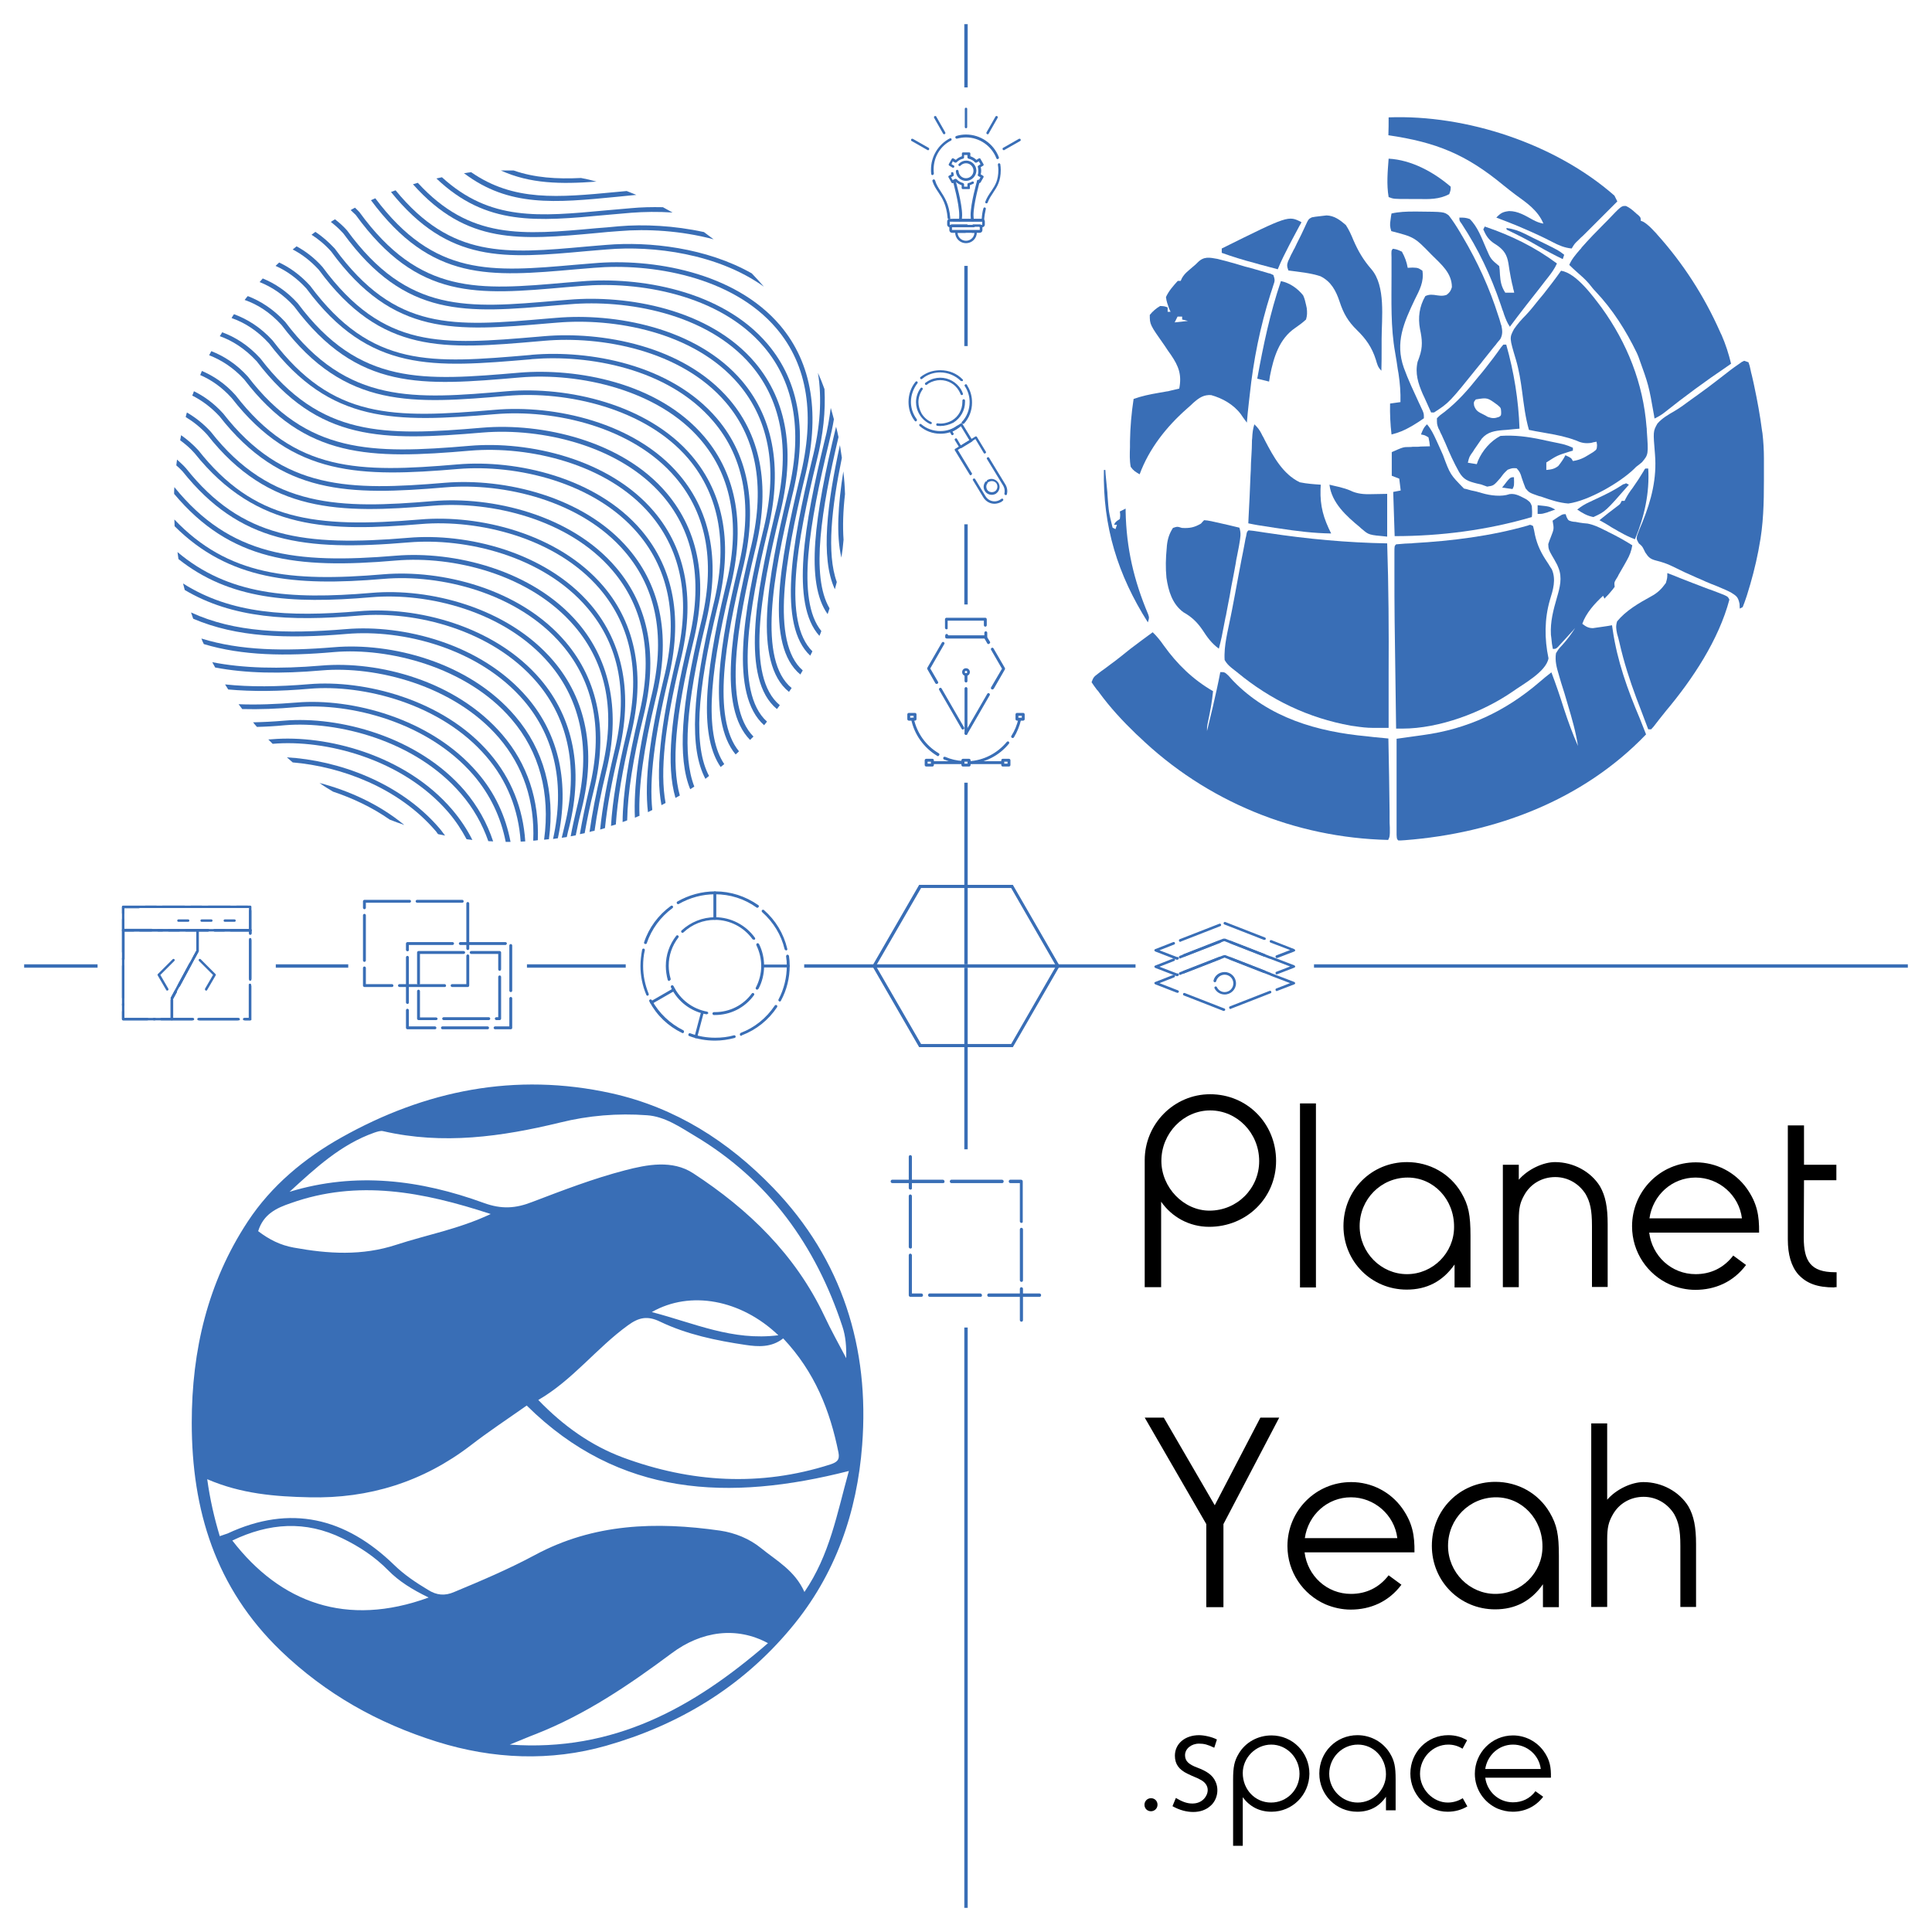 <svg xml:space="preserve" style="enable-background:new 0 0 800 800;" viewBox="0 0 800 800" y="0px" x="0px" xmlns:xlink="http://www.w3.org/1999/xlink" xmlns="http://www.w3.org/2000/svg" id="Layer_1" version="1.1">
<style type="text/css">
	.st0{fill:#396EB6;}
</style>
<g>
	<g>
		<g>
			<g>
				<path d="M500.7,508c-8.3,0-15.5-4.1-19.9-10.4v35.4H474v-52.6c0-15,12.1-27.3,27.1-27.3c15.3,0,27.3,12.1,27.3,27.6
					C528.4,496.1,516.1,508,500.7,508z M501.1,459.8c-11,0-20.2,9.4-20.2,20.9c0,11.1,9.3,20.6,19.9,20.6c11.5,0,20.6-9.2,20.6-20.5
					C521.4,469.1,512.2,459.8,501.1,459.8z"></path>
			</g>
			<g>
				<path d="M538.3,533.1v-76.2h6.6v76.2H538.3z"></path>
			</g>
			<g>
				<path d="M602.3,533.1v-9.5c-4.9,7-11.5,10.4-19.8,10.4c-14.6,0-26.2-11.6-26.2-26.3c0-14.9,11.6-26.5,26.3-26.5
					c9.3,0,17.8,4.7,22.5,12.7c3,5.1,3.8,9.2,3.8,17.9v21.3H602.3z M582.9,487.6c-11,0-19.9,8.9-19.9,20.1c0,11,8.9,19.9,19.6,19.9
					c10.7,0,19.5-8.8,19.5-19.5C602.2,496.6,593.6,487.6,582.9,487.6z"></path>
			</g>
			<g>
				<path d="M659.2,533v-25.4c0-6.7-0.8-9.9-2.6-13.1c-2.7-4.3-7.3-7.1-12.6-7.1c-5.6,0-10.3,2.9-12.8,7.4c-1.7,3-2.3,5.2-2.3,10.4
					V533h-6.6v-50.7h6.6v6.2c3.9-4.5,10.3-7.3,15-7.3c7.6,0,14.8,3.9,18.6,10c2.3,4,3.2,8.6,3.2,15.7v26H659.2z"></path>
			</g>
			<g>
				<path d="M682.9,510.4c1.2,9.7,9.2,17.2,19.2,17.2c6.2,0,11.6-2.5,15.6-7.7l5.3,3.9c-5.3,7.1-12.9,10.3-21,10.3
					c-3.6,0-7.2-0.8-10.5-2.2c-9.3-4.1-15.7-13.4-15.7-24.1c0-14.6,11.7-26.5,26.4-26.5c8.5,0,16.3,4.1,21.1,10.8
					c4.3,6.1,5.2,11.3,5.1,18.3H682.9z M702.1,487.6c-9.7,0-17.7,7.2-19.1,16.9h38.3C720.1,494.8,711.7,487.6,702.1,487.6z"></path>
			</g>
			<g>
				<path d="M759.6,533.1c-7.2,0-11.5-1.7-14.9-5.3c-3-3.4-4.4-8.3-4.4-14.6V466h6.7v16.3h13.4v6.4H747l-0.1,23.8
					c0,9.6,2.8,14.3,12.9,14.3h0.7v6.2H759.6z"></path>
			</g>
			<g>
				<path d="M506.6,631.1v34.4h-7.1v-34.4L474,587h7.9l21.1,36.3l18.9-36.3h7.8L506.6,631.1z"></path>
			</g>
			<g>
				<path d="M540.2,642.8c1.2,9.7,9.2,17.2,19.2,17.2c6.2,0,11.6-2.5,15.6-7.7l5.3,3.9c-5.3,7.1-12.9,10.3-21,10.3
					c-3.6,0-7.2-0.8-10.5-2.2c-9.3-4.1-15.7-13.4-15.7-24.1c0-14.6,11.7-26.5,26.4-26.5c8.5,0,16.3,4.1,21.1,10.8
					c4.3,6.1,5.2,11.3,5.1,18.3H540.2z M559.4,620c-9.7,0-17.7,7.2-19.1,16.9h38.3C577.4,627.2,569,620,559.4,620z"></path>
			</g>
			<g>
				<path d="M638.9,665.5V656c-4.9,7-11.5,10.4-19.8,10.4c-14.6,0-26.2-11.6-26.2-26.3c0-14.9,11.6-26.5,26.3-26.5
					c9.3,0,17.8,4.7,22.5,12.7c3,5.1,3.8,9.2,3.8,17.9v21.3H638.9z M619.5,620c-11,0-19.9,8.9-19.9,20.1c0,11,8.9,19.9,19.6,19.9
					c10.7,0,19.5-8.8,19.5-19.5C638.8,629,630.2,620,619.5,620z"></path>
			</g>
			<g>
				<path d="M695.8,665.4V640c0-6.7-0.8-9.9-2.6-13.1c-2.7-4.3-7.3-7.1-12.6-7.1c-5.6,0-10.3,2.9-12.8,7.4c-1.7,3-2.3,5.2-2.3,10.4
					v27.8h-6.6v-76h6.6v31.6c3.9-4.5,10.3-7.3,15-7.3c7.6,0,14.8,3.9,18.6,10c2.3,4,3.2,8.6,3.2,15.7v26H695.8z"></path>
			</g>
		</g>
		<g>
			<g>
				<path d="M476.6,750c-1.5,0-2.7-1.1-2.7-2.7c0-1.4,1.1-2.7,2.7-2.7c1.5,0,2.7,1.1,2.7,2.7C479.3,748.9,478,750,476.6,750z"></path>
			</g>
			<g>
				<path d="M503.9,720.3l-1.1,3.4c-2.7-1.3-4.2-1.7-6.3-1.7c-3.2,0-5.8,2.1-5.8,4.8c0,2.4,1.5,3.8,5,5.1c4,1.5,6.4,3.1,7.6,5.8
					c1.6,3.4,0.7,7.7-2.1,10.1c-1.8,1.6-4.2,2.5-7.1,2.5c-2.6,0-5.6-0.7-8.6-2.4l1.4-3.4c2.4,1.4,4.4,2.3,6.8,2.3
					c1.9,0,3.6-0.6,4.9-2c2.3-2.6,2.1-6.2-1.8-8c-0.7-0.5-2.4-1-5-2.3c-3.6-1.7-5.3-4-5.3-7.5c0-5,4.2-8.5,10-8.5
					C498.5,718.5,501.9,719.2,503.9,720.3z"></path>
			</g>
			<g>
				<path d="M526.5,750.2c-5,0-9-2.1-11.9-6v20.1h-4v-27.4c0-5.2,0.5-7.7,2.3-10.7c2.8-4.8,8-7.6,13.6-7.6c8.7,0,15.7,7,15.7,15.9
					C542.1,743.2,535.2,750.2,526.5,750.2z M526.4,722.4c-6.4,0-11.8,5.4-11.8,11.8c0,6.8,5.1,12.2,11.7,12.2
					c6.6,0,11.8-5.3,11.8-11.9C538.1,727.8,532.8,722.4,526.4,722.4z"></path>
			</g>
			<g>
				<path d="M573.9,749.7V744c-2.9,4.2-6.9,6.2-11.9,6.2c-8.7,0-15.7-7-15.7-15.8c0-8.9,7-15.9,15.8-15.9c5.6,0,10.7,2.9,13.5,7.6
					c1.8,3,2.3,5.5,2.3,10.7v12.8H573.9z M562.3,722.4c-6.6,0-11.9,5.4-11.9,12.1c0,6.6,5.4,11.9,11.8,11.9
					c6.4,0,11.7-5.3,11.7-11.7C573.9,727.7,568.7,722.4,562.3,722.4z"></path>
			</g>
			<g>
				<path d="M599.4,750.2c-8.5,0-15.4-7.2-15.4-15.8c0-8.9,7-15.9,15.7-15.9c2.9,0,5.4,0.7,7.8,2.1l-1.9,3.5
					c-1.8-1.1-3.7-1.7-5.9-1.7c-6.4,0-11.7,5.4-11.7,12.1c0,6.4,5.4,11.9,11.5,11.9c2.3,0,4.4-0.7,6.2-1.8l1.9,3.4
					C605.2,749.4,602.5,750.2,599.4,750.2z"></path>
			</g>
			<g>
				<path d="M615,736c0.7,5.8,5.5,10.3,11.5,10.3c3.7,0,7-1.5,9.3-4.6l3.2,2.3c-3.2,4.2-7.8,6.2-12.6,6.2c-2.2,0-4.3-0.5-6.3-1.3
					c-5.6-2.5-9.4-8-9.4-14.4c0-8.7,7-15.9,15.8-15.9c5.1,0,9.8,2.5,12.7,6.5c2.6,3.6,3.1,6.8,3,11H615z M626.5,722.4
					c-5.8,0-10.6,4.3-11.5,10.1h23C637.3,726.7,632.3,722.4,626.5,722.4z"></path>
			</g>
		</g>
	</g>
	<g>
		<g>
			<g>
				<path d="M575,48.6c32.2-1.2,69,10.9,93.5,32.4c0.4,0.8,0.8,1.6,1.2,2.4c-6.4,6.4-6.4,6.4-7.5,7.5
					c-0.9,0.9-1.8,1.8-2.6,2.6c-1.1,1.1-2.1,2.1-3.2,3.2c-0.6,0.6-1.2,1.2-1.8,1.7c-0.3,0.3-0.6,0.6-0.9,0.9
					c-1.7,1.6-1.7,1.6-2.9,3.6c-3-0.3-5.3-1.3-8-2.7c-4-2.1-8-3.9-12.2-5.7c-0.5-0.2-1.1-0.5-1.6-0.7c-3.1-1.3-6.2-2.5-9.4-3.7
					c1.8-1.9,2.7-2.4,5.3-2.7c3.7,0,6.7,1.9,9.8,3.6c1.5,0.8,2.7,1.3,4.4,1.6c-2.3-5.5-6.9-8.6-11.6-12c-1.7-1.3-3.4-2.6-5.1-4
					c-15.4-12.7-27.7-17.7-47.5-20.6C575,53.5,575,51.1,575,48.6z" class="st0"></path>
			</g>
			<g>
				<path d="M575,65.7c9.4,0.5,18.6,5.5,25.7,11.6c0,1.4,0,1.4-0.6,3.1c-4.2,2.2-8.3,2.1-13,2c-1.3,0-2.5,0-3.8,0
					c-6.2,0-6.2,0-8.3-0.8C574.1,76.3,574.6,71.1,575,65.7z" class="st0"></path>
			</g>
			<g>
				<path d="M673.3,85.3c1.5,0.7,2.6,1.6,3.8,2.7c0.4,0.4,0.9,0.8,1.3,1.1c1,1,1,1,1,2.3c0.3,0.1,0.7,0.3,1,0.4
					c1.9,1.1,3.3,2.6,4.8,4.2c0.5,0.5,0.5,0.5,1,1.1c10.7,11.9,19.4,25.4,25.9,40c0.3,0.6,0.5,1.2,0.8,1.7c1.7,3.9,2.9,7.7,3.9,11.8
					c-0.6,0.4-1.1,0.8-1.7,1.2c-8.9,6-17.6,12.4-26,19.1c-1.3,1-2.5,1.7-4,2.4c-0.1-0.4-0.1-0.9-0.2-1.3
					c-2.2-12.5-2.2-12.5-6.5-24.4c-0.2-0.5-0.4-0.9-0.6-1.4c-4.5-9.3-10-18-17.1-25.5c-1-1-1.8-2.1-2.7-3.2c-1.6-1.9-3.4-3.4-5.2-5
					c-1-0.9-2-1.8-3-2.8c1-2.4,2.6-4.2,4.3-6.2c0.5-0.5,0.5-0.5,0.9-1.1c2.9-3.3,6-6.5,9.1-9.6c0.5-0.5,0.9-0.9,1.4-1.4
					C671.4,85.2,671.4,85.2,673.3,85.3z" class="st0"></path>
			</g>
			<g>
				<path d="M585.4,87.6c0.5,0,1,0,1.5,0c11,0.1,11,0.1,13,1.6c1.8,2.3,3.3,4.7,4.8,7.2c0.3,0.5,0.6,1.1,1,1.7
					c6.1,10.3,11.1,21.2,14.7,32.6c0.2,0.5,0.3,1,0.5,1.5c0.1,0.5,0.3,0.9,0.4,1.4c0.1,0.4,0.2,0.8,0.4,1.2c0.4,2,0.6,3.6-0.4,5.5
					c-0.3,0.4-0.6,0.8-0.9,1.1c-0.3,0.4-0.7,0.8-1,1.3c-0.4,0.4-0.7,0.9-1.1,1.3c-0.4,0.5-0.7,0.9-1.1,1.4c-1.1,1.3-2.1,2.7-3.2,4
					c-0.5,0.7-1,1.3-1.6,2c-12.3,15.3-12.3,15.3-18.6,19.4c-0.4,0-0.8,0-1.2,0c-0.9-2-1.8-4-2.7-6c-0.3-0.6-0.5-1.1-0.8-1.7
					c-1.9-4.4-3.2-8.5-2.1-13.3c0.2-0.6,0.5-1.2,0.7-1.9c1.5-4.2,1.2-7.4,0.3-11.6c-0.9-4.8-0.3-9.4,2.2-13.7
					c1.7-0.8,3.1-0.6,4.9-0.3c1.6,0.2,2.4,0.3,3.9-0.2c1.3-1,1.7-1.6,2.2-3.2c0-5.9-4.5-9.5-8.4-13.4c-7.1-7.3-7.1-7.3-16.7-9.8
					c-0.6-1.9-0.6-2.8-0.3-4.7c0.1-0.5,0.1-1,0.2-1.5c0.1-0.4,0.1-0.8,0.2-1.1C579.3,87.7,582.3,87.6,585.4,87.6z" class="st0"></path>
			</g>
			<g>
				<path d="M604.3,90.1c1.7,0,2.7,0,4.3,0.6c3.3,3.2,5,8.1,6.8,12.2c1.9,4.4,1.9,4.4,5.4,7.3c0.2,1.5,0.2,1.5,0.3,3.5
					c0.2,3,0.6,5,2.2,7.5c1.2,0,2.4,0,3.7,0c-0.1-0.5-0.2-1.1-0.4-1.6c-0.2-1.1-0.2-1.1-0.5-2.2c-0.2-0.8-0.3-1.6-0.5-2.4
					c-0.4-2-0.7-4-1-6c-0.6-3.5-1.8-5.4-4.8-7.5c-0.4-0.2-0.7-0.5-1.1-0.7c-2.4-1.6-3.4-3.3-4.5-5.8c0.2-0.4,0.4-0.8,0.6-1.2
					c10.9,3.7,20.6,8.4,29.9,15.3c-1,2.2-2.3,4-3.8,5.9c-0.3,0.3-0.5,0.7-0.8,1c-0.9,1.2-1.8,2.3-2.7,3.5c-1.1,1.4-2.2,2.8-3.3,4.2
					c-0.7,0.9-1.5,1.9-2.2,2.8c-2.3,2.9-4.5,5.9-6.7,8.8c-1.2-1.8-1.7-3.2-2.4-5.1c-0.2-0.7-0.4-1.3-0.7-2c-0.2-0.7-0.5-1.4-0.7-2.1
					c-4.1-12-9.2-22.9-16.2-33.5C604.3,91.4,604.3,91.4,604.3,90.1z" class="st0"></path>
			</g>
			<g>
				<path d="M623.8,94.4c2.9,0.4,5.2,1.2,7.8,2.5c0.4,0.2,0.8,0.4,1.2,0.6c0.8,0.4,1.6,0.8,2.4,1.2
					c1.2,0.6,2.4,1.2,3.7,1.8c6.5,3.2,6.5,3.2,8.8,5c-0.3,0.9-0.3,0.9-0.6,1.8c-3.5-1.7-6.9-3.5-10.2-5.4c-4.2-2.5-8.6-4.7-13-6.8
					C623.8,94.8,623.8,94.6,623.8,94.4z" class="st0"></path>
			</g>
			<g>
				<path d="M576.8,103c1.7,0.3,1.7,0.3,3.7,1.2c1.2,2.2,2,4.3,2.4,6.7c0.7,0,1.3-0.1,2-0.1c2.3,0.1,2.3,0.1,4.1,1.3
					c0.7,4.6-1.2,8-3.2,12c-4.5,9.5-8.2,17.7-4.5,28.2c1.8,5,4.1,9.8,6.3,14.6c0.3,0.5,0.5,1.1,0.8,1.7c0.2,0.5,0.5,1,0.7,1.5
					c0.5,1.3,0.5,1.3,0.5,3.1c-1.4,1-2.8,1.9-4.3,2.8c-0.4,0.2-0.8,0.5-1.2,0.7c-2.6,1.5-5,2.5-7.9,3.2c-0.5-4.3-0.7-8.5-0.6-12.8
					c2.1-0.3,2.1-0.3,4.3-0.6c0.1-4-0.2-7.8-0.8-11.8c-0.1-0.6-0.2-1.1-0.3-1.7c-0.3-2.3-0.7-4.6-1.1-7c-1.9-10.5-1.5-21.4-1.5-32
					c0-0.5,0-1,0-1.6c0-1.5,0-2.9,0-4.4c0-0.4,0-0.9,0-1.4C576.1,103.7,576.1,103.7,576.8,103z" class="st0"></path>
			</g>
			<g>
				<path d="M646.4,112.1c6.3,1,13.1,10.4,16.8,15.3c10.6,14.7,17.2,31.3,18.6,49.4c0.1,0.7,0.1,0.7,0.1,1.5
					c0.7,9.9,0.7,9.9-2,13.1c-0.8,0.7-1.6,1.3-2.4,1.9c-0.5,0.5-0.5,0.5-0.9,0.9c-5.9,5.7-18.9,13.2-27.2,14.3
					c-3.7-0.3-7.1-1.4-10.5-2.6c-0.5-0.2-1.1-0.4-1.7-0.5c-4-1.4-4-1.4-5.5-3.2c-0.6-1.5-1.1-2.9-1.6-4.4c-0.5-1.8-0.8-2.5-2.1-3.9
					c-1.8-0.1-1.8-0.1-3.7,0.6c-1.6,1.5-1.6,1.5-3,3.4c-2.8,3.2-2.8,3.2-5.5,3.6c-0.8-0.3-1.7-0.6-2.5-0.9c-0.9-0.2-0.9-0.2-1.8-0.4
					c-3.5-0.9-5.4-1.5-7.3-4.7c-2.2-3.9-4-7.9-5.7-12c-0.3-0.7-0.7-1.5-1-2.2c-0.3-0.7-0.6-1.4-1-2.1c-0.4-1-0.4-1-0.9-1.9
					c-0.6-1.7-0.6-1.7-0.6-4.1c1.3-1.3,1.3-1.3,3.1-2.6c5.5-4.3,9.7-9.1,14-14.5c0.9-1.1,1.9-2.2,2.8-3.4c2.3-2.9,4.5-5.8,6.6-8.8
					c0.3-0.4,0.7-0.8,1-1.2c0.4,0,0.8,0,1.2,0c3.2,11.3,5.1,23,5.5,34.8c-1.1,0.1-1.1,0.1-2.3,0.2c-1,0.1-2,0.2-3,0.3
					c-0.5,0-1,0.1-1.5,0.1c-3.4,0.3-6.4,0.7-8.8,3.5c-0.9,1.3-1.8,2.6-2.7,3.9c-0.5,0.7-0.5,0.7-0.9,1.4c-1.6,2.2-1.6,2.2-2.2,4.7
					c1.2,0.2,2.4,0.4,3.7,0.6c0.2-0.4,0.3-0.9,0.5-1.4c1.8-4.2,5.2-8.2,9.3-10.3c5.8-0.4,11.2,0.3,16.9,1.5c1.2,0.3,2.4,0.5,3.7,0.8
					c6.4,1.3,6.4,1.3,9.4,2.6c0,0.4,0,0.8,0,1.2c-0.5,0.1-0.9,0.3-1.4,0.4c-5.1,1.6-5.1,1.6-9.6,4.5c0,1,0,2,0,3.1
					c2.1-0.2,3.4-0.4,5-1.7c1.1-1.4,2.1-2.8,2.9-4.4c2.4,1.1,2.4,1.1,3.1,2.4c2.6-0.4,4.4-1.2,6.6-2.6c0.6-0.4,1.2-0.7,1.8-1.1
					c1.5-1.1,1.5-1.1,1.6-2.9c-0.1-0.5-0.1-0.9-0.2-1.4c-1.2,0.2-1.2,0.2-2.3,0.5c-2.4,0.3-4,0-6.2-1c-3.9-1.5-7.9-2.3-12-3
					c-1.1-0.2-1.1-0.2-2.2-0.4c-1.8-0.3-3.5-0.6-5.3-1c-1.5-5.2-2.1-10.4-2.8-15.7c-0.6-4.5-1.3-9-2.6-13.4c-2.7-9-2.7-9-0.8-12.6
					c1.5-2.2,3.2-4.1,5-5.9c1.9-2,3.5-4.1,5.2-6.2c0.7-0.8,1.3-1.6,2-2.4C641.6,118.6,644.1,115.4,646.4,112.1z M611.1,165.4
					c-0.9,1.1-0.9,1.1-0.7,2.6c0.8,2.2,1.8,2.6,3.8,3.6c0.6,0.3,1.2,0.6,1.8,1c1.9,0.7,2.9,0.7,4.8,0c0.8-0.6,0.8-0.6,0.8-2
					c-0.1-1.7-0.1-1.7-1.5-2.9C615.9,164.6,615.9,164.6,611.1,165.4z" class="st0"></path>
			</g>
			<g>
				<path d="M722.2,149.4c0.6,0.2,1.2,0.4,1.8,0.6c0.5,1.4,0.5,1.4,0.9,3.3c0.2,1,0.2,1,0.5,2.1
					c0.2,0.7,0.3,1.5,0.5,2.2c0.2,0.7,0.3,1.5,0.5,2.3c1.3,6.1,2.4,12.1,3.2,18.3c0.1,0.4,0.1,0.8,0.2,1.2c0.4,3.5,0.6,6.9,0.6,10.4
					c0,0.6,0,1.2,0,1.7c0,1.9,0,3.7,0,5.6c0,0.6,0,1.3,0,1.9c0,9.2-0.2,18.3-2,27.4c-0.1,0.6-0.2,1.1-0.3,1.7
					c-1.2,6.2-2.8,12.3-4.7,18.3c-0.2,0.5-0.3,1-0.5,1.5c-0.4,1.2-0.8,2.3-1.3,3.5c-0.4,0.2-0.8,0.4-1.2,0.6c0-0.7-0.1-1.3-0.1-2
					c-0.6-2.8-1.2-3.2-3.6-4.7c-1.2-0.6-2.4-1.2-3.7-1.7c-0.7-0.3-1.4-0.6-2.1-0.9c-0.8-0.3-1.5-0.6-2.3-0.9c-1.5-0.6-3.1-1.3-4.6-2
					c-0.4-0.2-0.8-0.3-1.2-0.5c-3.5-1.5-6.9-3.1-10.3-4.8c-2.2-1.1-4.4-1.8-6.8-2.4c-2.3-0.6-3.1-1.3-4.4-3.3
					c-0.2-0.4-0.4-0.8-0.6-1.2c-0.7-1.4-0.7-1.4-2.1-2.6c-1-1.8-1-1.8-0.7-3.3c0.7-1.9,1.4-3.7,2.2-5.5c3.7-9.1,6-18.1,5.2-28
					c-0.8-9.6-0.8-9.6,1-12.8c2-2.3,4.5-3.7,7.1-5.2c2.4-1.4,4.6-3.1,6.8-4.7c0.9-0.7,1.9-1.3,2.8-2c2.8-2,5.6-4.1,8.3-6.2
					c5.9-4.6,5.9-4.6,8.5-6.4c0.5-0.3,0.9-0.7,1.4-1C721.4,149.8,721.8,149.6,722.2,149.4z" class="st0"></path>
			</g>
			<g>
				<path d="M590.9,175.7c1.7,2,2.7,4.1,3.8,6.5c0.4,0.8,0.7,1.6,1.1,2.4c0.6,1.3,1.1,2.5,1.7,3.8c3,8.1,3,8.1,8.7,13.9
					c1,0.2,1,0.2,2,0.5c0.7,0.2,1.4,0.4,2.1,0.5c0.6,0.1,1.3,0.3,2,0.5c0.7,0.2,0.7,0.2,1.4,0.4c3.4,1,8,1.6,11.4,0.4
					c2.6-0.4,4.8,1.1,7,2.2c1.6,1.2,1.6,1.2,2.2,2.8c0.1,1.5,0.2,3,0,4.5c-18.4,5.4-37.7,7.9-56.8,7.9c-0.2-6-0.4-12.1-0.6-18.3
					c1.5-0.3,1.5-0.3,3.1-0.6c-0.2-1.6-0.4-3.2-0.6-4.9c-1-0.4-2-0.8-3.1-1.2c0-3.2,0-6.5,0-9.8c4.8-2.1,4.8-2.1,7.2-2.1
					c0.5,0,1,0,1.5-0.1c0.8,0,0.8,0,1.6,0c0.5,0,1.1,0,1.6-0.1c1.3,0,2.6-0.1,3.9-0.1c-0.2-1.8-0.2-1.8-0.6-3.7
					c-1.5-0.9-1.5-0.9-3.1-1.2C589.1,178.1,589.5,177,590.9,175.7z" class="st0"></path>
			</g>
			<g>
				<path d="M681.3,194c0.4,0,0.8,0,1.2,0c0.6,10.1-1.6,20-5.5,29.3c-2.1-0.8-4-1.7-5.9-2.8c-0.8-0.4-0.8-0.4-1.6-0.9
					c-0.5-0.3-1.1-0.6-1.6-0.9c-0.5-0.3-1.1-0.6-1.6-1c-1.3-0.8-2.7-1.6-4-2.3c2.4-2,4.9-3.9,7.4-5.8c1.2-0.9,1.2-0.9,1.8-2.2
					c0.4,0,0.8,0,1.2,0c0.2-0.3,0.3-0.7,0.5-1c0.8-1.5,1.7-2.9,2.8-4.3c1.7-2.4,3.2-4.7,4.7-7.2C680.8,194.6,681,194.3,681.3,194z" class="st0"></path>
			</g>
			<g>
				<path d="M626.9,197.6c0.1,3.5,0.1,3.5-0.6,4.9c-1.4-0.2-2.8-0.4-4.3-0.6C625.3,197.6,625.3,197.6,626.9,197.6z" class="st0"></path>
			</g>
			<g>
				<path d="M673.3,200.1c0.4,0.2,0.8,0.4,1.2,0.6c-9.7,11.1-9.7,11.1-14.7,13.4c-2.6-0.5-4.5-1.6-6.7-3.1
					c1.6-1.3,3.1-2.2,5-3.1c0.5-0.2,1-0.4,1.5-0.7c0.5-0.2,1-0.5,1.5-0.7c3.9-1.8,7.5-3.6,11.1-6C672.6,200.5,673,200.3,673.3,200.1
					z" class="st0"></path>
			</g>
			<g>
				<path d="M636.7,209.2c4.9,0.5,4.9,0.5,7.3,1.8c-0.9,0.3-1.8,0.6-2.6,0.9c-0.7,0.3-0.7,0.3-1.5,0.5
					c-1.4,0.4-1.4,0.4-3.2,0.4C636.7,211.7,636.7,210.5,636.7,209.2z" class="st0"></path>
			</g>
			<g>
				<path d="M648.3,212.9c0.1,0.4,0.3,0.8,0.4,1.2c0.7,1.4,0.7,1.4,2.1,1.8c0.5,0.1,1,0.2,1.6,0.2
					c0.5,0.1,1,0.2,1.6,0.3c1.1,0.2,2.2,0.3,3.4,0.4c2.5,0.5,4.7,1.5,7,2.7c0.5,0.2,0.9,0.4,1.4,0.7c3.5,1.7,6.8,3.5,10.1,5.6
					c-0.4,2.4-1.1,4.2-2.3,6.3c-0.3,0.6-0.7,1.2-1,1.8c-0.6,1.1-1.3,2.2-1.9,3.3c-0.3,0.5-0.6,1-0.8,1.5c-0.3,0.4-0.5,0.9-0.8,1.3
					c-0.7,1.2-0.7,1.2-0.5,3c-0.9,1.2-0.9,1.2-2.1,2.6c-0.6,0.7-0.6,0.7-1.2,1.3c-0.5,0.5-0.5,0.5-0.9,1c-0.2-0.4-0.4-0.8-0.6-1.2
					c-3.4,3.1-7.1,7.2-8.6,11.6c1.4,1.1,2.5,1.8,4.4,1.8c1.4-0.2,2.8-0.4,4.2-0.6c0.7-0.1,1.3-0.2,2-0.3c0.5-0.1,1.1-0.2,1.7-0.3
					c0.1,0.6,0.2,1.3,0.3,2c1.9,12.9,6.1,24.6,11.2,36.6c0.9,2.2,1.7,4.4,2.6,6.6c-26.3,27.4-62.6,40.9-99.8,43.8
					c-0.5,0-1.1,0.1-1.6,0.1c-0.6,0-0.6,0-1.2,0c-0.6-0.6-0.6-0.6-0.7-2.3c0-0.7,0-1.5,0-2.2c0-0.4,0-0.8,0-1.2c0-1.3,0-2.7,0-4
					c0-0.9,0-1.9,0-2.8c0-2.5,0-4.9,0-7.4c0-2.5,0-5,0-7.5c0-4.9,0-9.8,0-14.7c0.5-0.1,1-0.1,1.5-0.2c1.9-0.3,3.8-0.5,5.7-0.8
					c1.2-0.2,2.4-0.3,3.6-0.5c18.5-2.5,34.2-9.8,48.4-22c1.6-1.4,3.2-2.7,4.9-4c1.9,5,3.6,10,5.2,15.1c1.7,5.2,3.6,10.4,5.8,15.4
					c-0.9-5.9-2.5-11.4-4.2-17.1c-0.9-3.1-1.8-6.2-2.8-9.2c-0.3-1-0.6-2.1-0.9-3.1c-0.9-3-1.7-5.8-1.2-9c1.1-1.8,1.1-1.8,2.6-3.4
					c2-2.2,3.7-4.5,5.3-7c-0.4,0.4-0.4,0.4-0.7,0.8c-1.1,1.2-2.1,2.3-3.2,3.5c-0.4,0.4-0.7,0.8-1.1,1.2c-0.4,0.4-0.7,0.8-1.1,1.2
					c-0.3,0.4-0.7,0.7-1,1.1c-0.9,0.8-0.9,0.8-2.1,0.8c-0.3-1.4-0.5-2.8-0.6-4.3c-0.1-0.8-0.1-0.8-0.2-1.6c-0.3-5.4,1-10.2,2.5-15.4
					c1.2-4.1,2.3-8.2,0.6-12.3c-0.2-0.4-0.3-0.8-0.5-1.2c-0.7-1.4-1.5-2.7-2.3-4.1c-1-1.8-1.4-2.5-1.4-4.5c0.3-1,0.7-2,1.1-3
					c1.3-3.3,1.3-3.3,0.7-6.7C646.9,212.9,646.9,212.9,648.3,212.9z" class="st0"></path>
			</g>
			<g>
				<path d="M634.8,217.8c0.3,1.2,0.6,2.4,0.8,3.7c1,4.4,2.6,7.6,5.1,11.3c0.3,0.5,0.7,1,1,1.6c0.3,0.5,0.6,0.9,0.9,1.4
					c1.8,4.2,0.5,8.4-0.8,12.6c-2.3,7.9-2.3,16.1-0.6,24.2c-1,5.6-10.6,10.7-14.9,13.8c-12.5,8.6-30.3,15.3-45.6,15.3
					c-0.5,0-1,0-1.5,0c-0.6,0-0.6,0-1.1,0c-0.7-48.4-0.7-48.4-0.7-65.3c0-0.6,0-1.1,0-1.7c0-1.5,0-3,0-4.5c0-0.4,0-0.9,0-1.3
					c0-2.8,0-2.8,0.7-3.5c1.2-0.1,2.4-0.2,3.6-0.3c0.8,0,1.5-0.1,2.3-0.1c0.6,0,0.6,0,1.2-0.1c15.9-0.9,32.1-2.9,47.5-7.3
					C633.6,217.2,633.6,217.2,634.8,217.8z" class="st0"></path>
			</g>
			<g>
				<path d="M690.4,237.3c1.9,0.7,3.7,1.4,5.6,2.2c1.5,0.6,3.1,1.2,4.6,1.8c2.3,0.9,4.5,1.7,6.8,2.6
					c0.4,0.1,0.8,0.3,1.2,0.4c1.1,0.4,2.3,0.9,3.4,1.3c0.7,0.3,1.3,0.5,2,0.8c1.5,0.7,1.5,0.7,2.1,1.9c-4.4,16.6-15.2,32.9-26.2,46
					c-1.8,2.2-3.5,4.4-5.2,6.6c-0.3,0.4-0.7,0.7-1,1.1c-0.4,0-0.8,0-1.2,0c-1-2.7-2.1-5.5-3.1-8.2c-0.6-1.6-1.2-3.1-1.8-4.7
					c-2.8-7.5-5.2-15-7-22.9c-0.3-1.3-0.6-2.5-1-3.8c-0.4-2-0.6-3.1,0-5.1c3.7-4.5,8.9-7.5,14-10.3c2.8-1.5,4.4-3.1,6.2-5.6
					C690.4,239.3,690.4,239.3,690.4,237.3z" class="st0"></path>
			</g>
		</g>
		<g>
			<g>
				<path d="M549.3,89.2c3.2,0.1,5.6,1.9,8,4c1.3,2,2.2,4,3.1,6.2c2,4.6,4.1,8.2,7.4,12c6.1,7,4.3,20.4,4.3,29
					c0,1.3,0,2.6,0,3.8c0,3.1,0,6.2-0.1,9.3c-1.5-1.5-1.7-2.6-2.3-4.6c-1.6-5-4-8.5-7.8-12.2c-3.7-3.6-5.6-6.9-7.2-11.8
					c-1.5-4.5-3.5-8.3-7.9-10.5c-4.2-1.4-8.9-1.8-13.3-2.4c-0.6-1.6-0.7-2.3-0.1-3.9c0.3-0.5,0.5-1.1,0.8-1.7
					c0.4-0.9,0.4-0.9,0.9-1.8c0.3-0.6,0.6-1.3,1-1.9c0.3-0.6,0.6-1.2,0.9-1.9c0.6-1.2,1.2-2.4,1.8-3.6c0.5-1.1,1-2.1,1.5-3.2
					c1.5-3.3,1.5-3.3,2.9-4C545.1,89.6,547.2,89.5,549.3,89.2z" class="st0"></path>
			</g>
			<g>
				<path d="M538.9,92c-0.3,0.7-0.3,0.7-0.7,1.3c-1.1,2-2.1,4-3.2,6c-0.4,0.7-0.7,1.4-1.1,2.1
					c-1.7,3.3-3.4,6.6-4.8,10.1c-2.5-0.7-5-1.3-7.5-2c-0.7-0.2-1.4-0.4-2.1-0.6c-4.6-1.2-9.1-2.6-13.6-4.2c0-0.6,0-1.2,0-1.8
					C533.5,89.2,533.5,89.2,538.9,92z" class="st0"></path>
			</g>
			<g>
				<path d="M504.1,107.2c2.5,0.6,5,1.3,7.5,2c0.7,0.2,1.3,0.4,2,0.6c1.3,0.4,2.6,0.8,4,1.1c1.5,0.4,3,0.9,4.5,1.3
					c0.7,0.2,1.4,0.4,2.1,0.6c0.9,0.3,0.9,0.3,1.8,0.5c0.4,0.2,0.8,0.4,1.3,0.6c0.7,2.1,0.6,2.4-0.1,4.4c-0.2,0.5-0.3,1.1-0.5,1.6
					c-0.3,0.9-0.3,0.9-0.6,1.8c-4.3,13.6-7.1,27.5-8.6,41.7c-0.1,1.2-0.3,2.3-0.4,3.5c-0.3,2.7-0.6,5.4-0.8,8.1
					c-1.7-2.3-1.7-2.3-2.5-3.5c-3-4-7.6-6.6-12.3-7.9c-2.9-0.2-4.8,1-6.9,2.8c-0.5,0.4-0.9,0.8-1.4,1.3c-0.9,0.8-0.9,0.8-1.8,1.6
					c-8.4,7.4-15.6,16.5-19.5,27.1c-1.7-1-2.6-1.5-3.7-3.1c-0.5-2.7-0.4-5.3-0.3-8.1c0-0.8,0-1.5,0-2.3c0.1-6,0.6-11.8,1.5-17.7
					c3.3-1.2,6.7-1.9,10.2-2.5c1.1-0.2,2.3-0.4,3.4-0.6c0.8-0.1,0.8-0.1,1.5-0.3c1.3-0.3,2.6-0.6,3.8-0.9c1.1-5.7-0.2-9.2-3.4-13.9
					c-0.9-1.3-1.8-2.5-2.6-3.8c-6.2-8.8-6.2-8.8-6.2-12.8c1.2-1.5,2.6-2.7,4.3-3.7c1.8,0.1,1.8,0.1,3.1,0.6c0,0.6,0,1.2,0,1.8
					c0.4,0,0.8,0,1.2,0c-0.2-0.4-0.4-0.9-0.6-1.3c-0.6-1.7-1.1-3-1.3-4.8c1.2-2.6,3-4.6,4.9-6.7c0.4,0,0.8,0,1.2,0
					c0.2-0.5,0.2-0.5,0.5-1.1c1.1-2,2.7-3.1,4.4-4.6c1.2-1,1.2-1,2.2-2C498.5,106.1,500.8,106.6,504.1,107.2z M483.4,123.7
					c0.6,1.2,0.6,1.2,0.6,1.2L483.4,123.7z M487.6,131.1c-0.4,0.8-0.8,1.6-1.2,2.4c2.7-0.3,2.7-0.3,5.5-0.6
					c-0.8-0.2-1.6-0.4-2.4-0.6c0-0.4,0-0.8,0-1.2C488.9,131.1,488.3,131.1,487.6,131.1z" class="st0"></path>
			</g>
			<g>
				<path d="M530.4,116.4c3.6,0.7,6.9,3,9.2,5.9c0.6,1.3,0.9,2.5,1.2,3.9c0.1,0.5,0.2,0.9,0.3,1.4
					c0.2,1.8,0.2,3-0.3,4.7c-1.4,1.3-2.9,2.4-4.5,3.5c-6.6,4.5-8.9,12.1-10.4,19.7c-0.1,0.8-0.3,1.7-0.4,2.5
					c-1.6-0.4-3.2-0.8-4.9-1.2C523.1,143,525.9,129.6,530.4,116.4z" class="st0"></path>
			</g>
			<g>
				<path d="M519.4,175.7c1.4,1.3,2.2,2.4,3,4c0.2,0.4,0.4,0.9,0.7,1.3c0.2,0.5,0.5,0.9,0.7,1.4
					c3.5,6.7,7.4,13.9,14.4,17.3c2.9,0.6,5.8,0.8,8.7,1c0,0.6-0.1,1.3-0.1,1.9c-0.2,7,1.2,11.9,4.4,18.3c-7.3-0.1-14.4-1-21.6-2.1
					c-0.4-0.1-0.9-0.1-1.4-0.2c-7.9-1.2-7.9-1.2-11.3-1.9c0-0.8,0.1-1.5,0.1-2.3c0.3-5.8,0.6-11.6,0.8-17.4c0.1-1.7,0.2-3.4,0.2-5.2
					c0.1-1.2,0.1-2.3,0.2-3.5c0.1-1.7,0.2-3.5,0.2-5.2c0-0.8,0-0.8,0.1-1.6C518.6,179.3,518.8,177.6,519.4,175.7z" class="st0"></path>
			</g>
			<g>
				<path d="M457.1,194.6c0.2,0,0.4,0,0.6,0c0,0.5,0.1,1.1,0.1,1.7c0.2,2.1,0.4,4.1,0.6,6.2c0.1,0.9,0.2,1.8,0.2,2.7
					c0.5,6.8,0.5,6.8,2.1,13.3c0.4,0.2,0.8,0.4,1.2,0.6c0.2-0.6,0.4-1.2,0.6-1.8c-0.4,0-0.8,0-1.2,0c0.6-1.2,0.6-1.2,2.4-2.4
					c0.2-1.6,0.2-1.6,0-3.1c0.8-0.4,1.6-0.8,2.4-1.2c0,0.6,0,0.6,0,1.2c0.3,15.2,3.4,28.5,9.3,42.5c0.5,1.5,0.5,1.5-0.1,3.4
					C462.8,238,456.6,217.9,457.1,194.6z" class="st0"></path>
			</g>
			<g>
				<path d="M550.5,200.7c1.1,0.3,2.2,0.5,3.4,0.8c0.9,0.2,0.9,0.2,1.9,0.5c1.6,0.4,2.9,0.9,4.4,1.6
					c2.9,1.1,5.6,1.1,8.7,1c1.8,0,3.6-0.1,5.5-0.1c0,5.8,0,11.7,0,17.7c-7.6-0.7-7.6-0.7-10.4-3.1c-0.5-0.4-0.5-0.4-0.9-0.8
					C557.5,213.7,551.4,208.2,550.5,200.7z" class="st0"></path>
			</g>
			<g>
				<path d="M498.6,215.4c1.3,0.1,1.3,0.1,2.9,0.4c0.9,0.2,0.9,0.2,1.8,0.4c3.3,0.7,6.6,1.5,9.9,2.3
					c0.8,2.3,0.4,4.2,0,6.6c-0.1,0.6-0.1,0.6-0.2,1.2c-0.3,1.4-0.5,2.7-0.8,4.1c-0.2,0.9-0.4,1.9-0.5,2.8c-0.4,2-0.7,4-1.1,5.9
					c-0.5,2.5-1,5-1.4,7.6c-0.5,2.4-0.9,4.8-1.4,7.3c-0.1,0.7-0.1,0.7-0.3,1.4c-1.7,8.9-1.7,8.9-2.8,13.2c-3-2.2-4.8-4.7-6.8-7.8
					c-2.2-3.2-4.5-5.4-7.9-7.3c-4.6-3.4-6.2-8.8-7-14.3c-0.4-4.1-0.3-8,0.1-12.1c0-0.4,0.1-0.9,0.1-1.3c0.3-2.7,1-4.9,2.5-7.2
					c1.8-0.6,1.8-0.6,3.7,0c3.2,0.2,5.2-0.2,7.9-1.8C497.8,216.2,498.2,215.8,498.6,215.4z" class="st0"></path>
			</g>
			<g>
				<path d="M517,219.6c1.4,0.1,2.7,0.3,4,0.5c0.9,0.1,1.7,0.3,2.6,0.4c0.5,0.1,0.9,0.1,1.4,0.2
					c16.4,2.5,32.8,4,49.4,4.3c0.6,18,0.7,36,0.6,54c0,0.6,0,1.1,0,1.7c0,6.9,0,13.8,0,20.7c-1.4,0-2.7,0-4.1,0c-1.1,0-1.1,0-2.3,0
					c-2.6,0-5.1-0.3-7.7-0.7c-0.7-0.1-0.7-0.1-1.5-0.2c-17.7-3.2-33.3-10.7-47.1-22.1c-0.8-0.6-1.6-1.3-2.4-1.9
					c-1.2-1-2-1.8-2.8-3.2c-0.4-5.9,1.4-12.3,2.5-18c0.2-1,0.4-2,0.6-3c0.4-2.1,0.8-4.2,1.2-6.3c0.5-2.7,1-5.4,1.5-8.1
					c0.4-2.1,0.8-4.2,1.2-6.3c0.2-1,0.4-2,0.6-3c0.3-1.4,0.5-2.8,0.8-4.2c0.1-0.8,0.3-1.6,0.5-2.4
					C516.3,220.2,516.3,220.2,517,219.6z" class="st0"></path>
			</g>
			<g>
				<path d="M477.3,261.8c1.8,1.7,3.2,3.5,4.6,5.5c5.6,7.8,12.1,14.1,20.4,18.9c-0.4,4.3-1.2,8.5-2.1,12.7
					c-0.4,2-0.4,2-0.4,3.8c0.6-2.5,1.2-5,1.8-7.5c0.2-0.8,0.4-1.7,0.6-2.5c1.1-4.8,2.2-9.6,3.1-14.4c1.8,0,1.8,0,3.4,1.5
					c0.6,0.7,1.3,1.4,1.9,2.1c14.8,15.3,34.8,21.1,55.5,23c0.9,0.1,1.7,0.2,2.6,0.3c2.1,0.2,4.1,0.4,6.2,0.6
					c0.1,5.3,0.2,10.6,0.3,15.9c0,2.5,0.1,4.9,0.1,7.4c0,2.4,0.1,4.8,0.1,7.1c0,0.9,0,1.8,0,2.7c0,1.3,0,2.5,0.1,3.8
					c0,1.1,0,1.1,0,2.2c-0.1,1.7-0.1,1.7-0.7,2.9c-38.6-0.9-75.4-16-103.2-42.8c-0.4-0.4-0.8-0.7-1.2-1.1
					c-5.6-5.4-10.7-10.9-15.3-17.2c-0.4-0.6-0.4-0.6-0.9-1.1c-0.8-1-1.5-2.1-2.2-3.1c0.7-2,1-2.3,2.6-3.5c0.4-0.3,0.8-0.6,1.3-1
					c0.5-0.3,0.9-0.7,1.4-1c0.9-0.7,1.9-1.4,2.8-2.1c0.5-0.4,1-0.7,1.5-1.1c2.1-1.6,4.2-3.3,6.3-5
					C471.1,266.4,474.1,264.1,477.3,261.8z" class="st0"></path>
			</g>
		</g>
	</g>
	<g>
		<g>
			<path d="M348.4,230.9c0.4-2.4,0.7-4.9,0.9-7.4c-0.4-5.6-0.2-12,0.6-18.9c-0.1-3.1-0.3-6.2-0.7-9.4
				C347,209,346.2,221.5,348.4,230.9z" class="st0"></path>
		</g>
		<g>
			<path d="M247,75.2c-2.1-0.6-4.2-1.1-6.4-1.5c-10.1,0.5-19.2-0.1-27.9-3.1c-1.8,0-3.5,0-5.3,0
				C219.5,76.1,232.1,76.3,247,75.2z" class="st0"></path>
		</g>
		<g>
			<path d="M255.4,81.5c2.6-0.3,5.4-0.5,8.1-0.8c-1.3-0.5-2.7-1.1-4-1.6c-1.4,0.1-2.9,0.3-4.3,0.4
				c-24.2,2.3-42.5,4-60.1-8.2c-0.5,0.1-1,0.1-1.5,0.2c-0.5,0.1-1,0.2-1.5,0.2C210.7,85.8,229.8,84,255.4,81.5z" class="st0"></path>
		</g>
		<g>
			<path d="M345.7,244c0.3-1,0.5-2,0.8-3c-4.3-11.8-2.1-31.1,2.1-51.4c-0.3-1.8-0.5-3.6-0.8-5.3
				C342.6,208,339.6,231,345.7,244z" class="st0"></path>
		</g>
		<g>
			<path d="M251.1,89c3.3-0.3,6.7-0.6,10.3-0.9c5.3-0.4,11.1-0.5,17.1-0.1c-1.3-0.7-2.7-1.5-4-2.2
				c-4.6-0.1-9,0-13.2,0.4c-3.5,0.3-7,0.6-10.3,0.9c-27.9,2.6-48,4.5-68-13.7c-0.8,0.2-1.5,0.3-2.3,0.5
				C201.4,93.6,222.2,91.7,251.1,89z" class="st0"></path>
		</g>
		<g>
			<path d="M342.7,254.3c0.3-0.8,0.5-1.6,0.8-2.4c-7.9-13.4-3.3-41.3,3.7-70.9c-0.3-1.4-0.6-2.9-1-4.3
				C337.2,213.7,333.4,241.3,342.7,254.3z" class="st0"></path>
		</g>
		<g>
			<path d="M339.3,263.3c0.3-0.7,0.6-1.3,0.8-2c-10.6-13-4.8-45.1,3.2-78.2c0.8-3.3,1.5-6.4,2-9.5
				c-0.4-1.6-0.9-3.2-1.3-4.7c-0.6,4.4-1.3,9-2.6,13.8C333.1,216.8,327.2,250,339.3,263.3z" class="st0"></path>
		</g>
		<g>
			<path d="M247,96.5c3-0.3,6.1-0.6,9.3-0.8c11.6-1,25.7-0.2,39.2,3.4c-1.3-1-2.7-2-4-3c-12.3-2.7-24.9-3.3-35.3-2.4
				c-3.2,0.3-6.3,0.6-9.3,0.8c-30.7,2.8-52.2,4.8-73.9-18.8c-0.7,0.2-1.3,0.4-2,0.6C193.3,101.4,215.3,99.4,247,96.5z" class="st0"></path>
		</g>
		<g>
			<path d="M336.3,190.2c-8.5,34.9-14.3,68.7-0.8,81.3c0.3-0.6,0.6-1.2,0.9-1.8c-12.3-12.2-6.5-45.1,1.8-79
				c2.7-10.7,3.7-20.6,3.2-29.6c-0.8-2.2-1.7-4.5-2.7-6.7C340.4,164.9,339.7,176.9,336.3,190.2z" class="st0"></path>
		</g>
		<g>
			<path d="M242.8,104c2.7-0.2,5.5-0.5,8.4-0.7c19.5-1.7,46.1,1.8,65.1,15.4c-1.6-1.9-3.3-3.7-5-5.5
				c-18.7-10.6-42.4-13.3-60.2-11.8c-2.9,0.2-5.7,0.5-8.4,0.7c-33.1,3-55.7,5-78.9-23.3c-0.6,0.2-1.3,0.5-1.9,0.7
				C185.8,109.1,208.8,107.1,242.8,104z" class="st0"></path>
		</g>
		<g>
			<path d="M238.7,111.5c2.4-0.2,4.8-0.4,7.3-0.6c23.3-2,57.1,3.4,75.5,25.1c13,15.3,16.2,36.1,9.7,61.9
				c-8.5,35.2-14.4,69.3,0.2,81.4c0.3-0.6,0.7-1.1,1-1.7c-13.4-11.7-7.2-46.6,0.7-79.3c6.7-26.4,3.3-47.8-10.1-63.6
				c-18.9-22.2-53.3-27.8-77.1-25.7c-2.5,0.2-4.9,0.4-7.3,0.6c-35.2,3.1-58.7,5.1-83.2-27.5c-0.6,0.3-1.2,0.5-1.8,0.8
				C178.7,116.7,202.7,114.7,238.7,111.5z" class="st0"></path>
		</g>
		<g>
			<path d="M234.7,118.9l6.2-0.5c23.3-2,56.9,3.4,75.4,25.2c13,15.3,16.3,36.1,9.7,61.7c-8.1,33.4-14.4,69.1,0.7,81.2
				c0.4-0.5,0.7-1.1,1.1-1.6c-14-11.5-7.8-46.5,0.1-79.1c6.7-26.3,3.3-47.6-10.1-63.4c-18.9-22.3-53.3-27.9-77-25.9l-6.2,0.5
				c-36.5,3.2-60.7,5.3-85.8-29.2c-0.6-0.7-1.2-1.2-1.8-1.8c-0.6,0.3-1.2,0.6-1.8,1c0.7,0.7,1.4,1.3,2.1,2
				C173,124.4,197.5,122.2,234.7,118.9z" class="st0"></path>
		</g>
		<g>
			<path d="M230.8,126.4l5-0.4c23.2-2,56.8,3.5,75.3,25.3c13,15.4,16.3,36.1,9.8,61.6c-8,33-14.2,68.4,0.8,80.7
				c0.4-0.5,0.8-1,1.2-1.6c-14.1-11.7-8-46.3-0.1-78.6c6.7-26.1,3.2-47.4-10.2-63.3c-19-22.4-53.3-28-76.9-26l-5,0.4
				c-37.2,3.2-61.8,5.4-87-29.1c-1.6-1.8-3.3-3.3-5-4.6c-0.6,0.4-1.2,0.7-1.7,1.1c1.8,1.4,3.5,2.9,5.2,4.8
				C167.9,131.9,192.9,129.7,230.8,126.4z" class="st0"></path>
		</g>
		<g>
			<path d="M227,133.9l3.7-0.3c23.1-2,56.6,3.5,75.2,25.5c13,15.4,16.4,36,9.9,61.5c-7.9,32.3-13.8,66.9,0.6,79.7
				c0.4-0.5,0.8-1,1.2-1.5c-13.7-12.2-7.2-47.9,0-77.8c6.6-26,3.1-47.3-10.3-63.2c-19.1-22.5-53.3-28.2-76.8-26.2l-3.7,0.3
				c-39.3,3.4-63,5.4-88.2-29c-2.6-2.8-5.3-5.1-8-6.9c-0.5,0.4-1.1,0.8-1.6,1.2c2.8,1.8,5.5,4,8.1,6.9
				C162.9,139.4,188.4,137.2,227,133.9z" class="st0"></path>
		</g>
		<g>
			<path d="M223.2,141.3l2.3-0.2c23-2,56.4,3.6,75.1,25.6c13.1,15.4,16.4,36,10,61.3c-7.6,31.4-13.4,64.9,0,78.4
				c0.4-0.5,0.9-0.9,1.4-1.4c-12.8-12.9-6.5-47.5,0.5-76.5c6.6-25.9,3.1-47.1-10.4-63c-19.2-22.6-53.3-28.3-76.7-26.3l-2.3,0.2
				c-40.1,3.4-64.2,5.5-89.6-28.9c-3.4-3.8-7-6.5-10.7-8.5c-0.5,0.4-1.1,0.9-1.6,1.3c3.7,1.9,7.3,4.6,10.8,8.4
				C157.9,146.9,183.9,144.7,223.2,141.3z" class="st0"></path>
		</g>
		<g>
			<path d="M219.6,148.8l0.8-0.1c22.9-1.9,56.2,3.6,75,25.8c13.1,15.4,16.5,36,10.1,61.2c-6.9,28.4-13,62.2-0.9,76.7
				c0.5-0.4,1-0.9,1.4-1.3c-11.4-13.8-5.4-47,1.4-74.9c6.5-25.8,3-47-10.5-62.9c-19.3-22.7-53.3-28.4-76.6-26.4l-0.8,0.1
				c-40.9,3.5-65.6,5.6-91.1-28.7c-4.1-4.5-8.5-7.6-12.8-9.6c-0.5,0.5-1,0.9-1.5,1.4c4.3,1.9,8.7,4.9,12.8,9.4
				C152.9,154.5,179.5,152.2,219.6,148.8z" class="st0"></path>
		</g>
		<g>
			<path d="M215.3,156.3c24.6-2.1,57.3,5.1,74.9,25.9c13.1,15.4,16.6,36,10.2,61c-9.5,39.1-10.2,62.5-2,74.4
				c0.5-0.4,1-0.8,1.5-1.2c-7.7-11.4-6.9-34.3,2.4-72.7c6.5-25.7,2.9-46.8-10.6-62.8c-19.3-22.8-53.3-28.5-76.5-26.6
				c-39.9,3.4-66.3,5.6-91.9-28.7c-4.6-5.1-9.6-8.3-14.5-10.3c-0.4,0.5-0.9,1-1.3,1.5c4.8,1.9,9.7,5,14.3,10.1
				C148,162,174.7,159.8,215.3,156.3z" class="st0"></path>
		</g>
		<g>
			<path d="M210.2,163.9c24.5-2.1,57.1,5.2,74.8,26c13.1,15.5,16.6,36,10.3,60.9c-8.8,36.4-9.9,59.2-3.2,71.7
				c0.5-0.4,1-0.8,1.5-1.2c-6.4-12-5.2-34.3,3.5-70c6.5-25.6,2.9-46.6-10.7-62.6c-18.2-21.4-51.5-28.8-76.4-26.7
				c-38.4,3.3-66.1,5.6-91.9-28.7c-5-5.4-10.3-8.7-15.5-10.7c-0.4,0.5-0.9,1-1.3,1.6c5.2,1.8,10.4,5,15.3,10.4
				C143,169.6,171.2,167.2,210.2,163.9z" class="st0"></path>
		</g>
		<g>
			<path d="M205,171.5c24.4-2.1,56.9,5.2,74.7,26.2c13.2,15.5,16.7,35.9,10.4,60.8c-8.1,33.5-9.6,55.3-4.3,68.3
				c0.6-0.4,1.1-0.7,1.7-1.1c-4.9-12.6-3.4-34.3,4.5-66.7c6.4-25.5,2.8-46.5-10.8-62.5c-18.2-21.5-51.5-29-76.4-26.8
				c-42.1,3.6-67.1,4-91.9-28.7c-5.1-5.6-10.6-8.9-16-10.9c-0.4,0.5-0.7,1-1,1.6c5.2,1.8,10.6,5.1,15.5,10.5
				C136.8,175.5,163.5,175,205,171.5z" class="st0"></path>
		</g>
		<g>
			<path d="M199.9,179.1c24.3-2,56.7,5.3,74.6,26.3c13.2,15.5,16.7,35.9,10.5,60.6c-7.4,30.4-9.2,51.2-5.3,64.4
				c0.6-0.3,1.2-0.7,1.8-1c-3.6-12.9-1.8-33.5,5.4-62.9c6.4-25.3,2.7-46.3-10.9-62.4c-18.3-21.6-51.5-29.1-76.3-27
				c-40.8,3.5-67,3.9-91.9-28.7c-5-5.5-10.5-8.9-15.8-10.8c-0.3,0.5-0.6,1.1-1,1.6c5.1,1.8,10.4,5.1,15.3,10.4
				C131.8,183.1,158.5,182.6,199.9,179.1z" class="st0"></path>
		</g>
		<g>
			<path d="M194.8,186.6c24.2-2,56.6,5.3,74.5,26.4c13.2,15.6,16.8,35.9,10.6,60.5c-6.5,26.9-8.5,46.6-6,59.9
				c0.6-0.3,1.2-0.6,1.7-0.9c-2.4-13-0.3-32.2,6.1-58.6c6.3-25.2,2.6-46.2-11-62.2c-18.4-21.6-51.5-29.2-76.2-27.1
				c-40.8,3.5-67.4,3.3-91.9-28.7c-4.8-5.3-10-8.5-15.1-10.5c-0.3,0.6-0.6,1.1-0.9,1.7c4.9,1.9,9.9,5,14.5,10
				C126.3,190,153.3,190.2,194.8,186.6z" class="st0"></path>
		</g>
		<g>
			<path d="M189.7,194.2c24.1-2,56.4,5.4,74.4,26.6c13.3,15.6,16.9,35.9,10.7,60.4c-5.8,23.9-8,42-6.5,55.1
				c0.6-0.3,1.2-0.6,1.8-0.9c-1.3-12.7,0.9-30.4,6.5-53.8c6.3-25.1,2.6-46-11.1-62.1c-18.5-21.7-51.5-29.3-76.1-27.2
				c-40.7,3.5-67.2,3.3-91.9-28.7c-4.4-4.9-9.2-8-13.9-10c-0.2,0.6-0.5,1.1-0.7,1.7c4.4,1.9,8.9,4.9,13.1,9.6
				C121.3,197.4,149.5,197.6,189.7,194.2z" class="st0"></path>
		</g>
		<g>
			<path d="M184.5,201.8c24-2,56.2,5.4,74.3,26.7c13.3,15.6,16.9,35.9,10.8,60.3c-5.1,20.8-7.3,37.3-6.7,49.8
				c0.6-0.3,1.2-0.5,1.9-0.8c-0.5-12.2,1.8-28.2,6.7-48.5c6.3-25,2.5-45.9-11.2-62c-18.5-21.8-51.5-29.4-76-27.4
				c-39.4,3.3-67.1,3.2-91.9-28.7c-3.9-4.3-8-7.2-12.1-9.2c-0.2,0.6-0.4,1.2-0.7,1.8c3.8,1.9,7.7,4.7,11.3,8.6
				C116.4,205,144.5,205.2,184.5,201.8z" class="st0"></path>
		</g>
		<g>
			<path d="M179.4,209.4c23.9-2,56.1,5.5,74.2,26.8c13.3,15.6,17,35.9,10.9,60.1c-4.3,17.8-6.6,32.4-6.7,44.1
				c0.6-0.2,1.3-0.5,1.9-0.7c0.2-11.3,2.4-25.6,6.7-42.9c6.2-24.9,2.4-45.7-11.3-61.8c-18.6-21.9-51.5-29.6-75.9-27.5
				c-38.1,3.2-67,3.1-91.9-28.7c-3.2-3.5-6.5-6-9.9-8c-0.2,0.6-0.4,1.3-0.5,1.9c3,1.8,6.1,4.2,8.9,7.3
				C111.3,212.5,140.7,212.7,179.4,209.4z" class="st0"></path>
		</g>
		<g>
			<path d="M174.3,217c23.7-2,55.9,5.5,74.1,26.9c13.3,15.7,17,35.8,11,60c-3.6,14.9-5.8,27.6-6.4,38.1
				c0.7-0.2,1.4-0.4,2-0.6c0.7-10.3,2.7-22.6,6.2-37c6.1-24.4,2.2-45.8-11.4-61.7c-18.7-21.9-51.5-29.7-75.8-27.6
				c-44,3.7-68.9,0.4-91.9-28.7c-2.3-2.5-4.7-4.5-7.1-6.2c-0.1,0.7-0.3,1.4-0.4,2.1c2,1.5,4.1,3.2,6,5.4
				C106.4,220,137,220.1,174.3,217z" class="st0"></path>
		</g>
		<g>
			<path d="M169.2,224.6c23.7-2,55.7,5.6,74,27.1c13.4,15.7,17.1,35.8,11.1,59.9c-2.9,12.1-4.9,22.7-5.8,31.9
				c0.7-0.2,1.4-0.4,2-0.6c0.9-9,2.8-19.2,5.6-30.9c6.1-24.3,2.1-45.6-11.5-61.6c-18.8-22-51.5-29.8-75.6-27.7
				c-42.9,3.6-68.9,0.2-91.9-28.7c-1.2-1.4-2.5-2.5-3.8-3.7c-0.1,0.8-0.2,1.6-0.3,2.4c0.9,0.8,1.8,1.6,2.6,2.5
				C99.2,224.7,125.6,228.3,169.2,224.6z" class="st0"></path>
		</g>
		<g>
			<path d="M164,232.1c23.6-2,55.5,5.6,73.9,27.2c13.4,15.7,17.2,35.8,11.2,59.7c-2.3,9.4-3.9,17.8-5,25.5
				c0.7-0.2,1.4-0.4,2.1-0.5c1-7.4,2.6-15.5,4.8-24.5c6-24.2,2-45.5-11.6-61.5c-18.8-22.1-51.5-29.9-75.5-27.9
				c-41.7,3.5-68.6,0.1-91.7-28.4c-0.1,0.9-0.1,1.9-0.1,2.8C95.3,232.2,122.5,235.7,164,232.1z" class="st0"></path>
		</g>
		<g>
			<path d="M158.9,239.7c23.5-2,55.4,5.7,73.8,27.3c13.4,15.7,17.2,35.8,11.3,59.6c-1.6,6.7-2.9,13-3.9,18.8
				c0.7-0.1,1.4-0.3,2-0.4c1-5.6,2.2-11.5,3.8-17.9c6-24.1,1.9-45.3-11.7-61.3c-18.9-22.2-51.5-30-75.4-28
				c-38.6,3.3-64.5,0.5-86.6-22.7c0,0.9,0.1,1.9,0.1,2.8C94.6,240.1,121.5,242.9,158.9,239.7z" class="st0"></path>
		</g>
		<g>
			<path d="M153.8,247.3c23.3-2,55.2,5.7,73.7,27.5c13.3,15.6,17.2,36.1,11.4,59.5c-1,4.2-1.9,8.2-2.6,12
				c0.7-0.1,1.4-0.3,2.1-0.4c0.7-3.6,1.5-7.3,2.5-11.1c6-24,1.9-45.1-11.8-61.2c-19-22.2-51.5-30.2-75.3-28.1
				c-34.1,2.9-59.3,0.8-80.3-16.9c0.1,1,0.3,2,0.4,2.9C94.9,248.2,120.1,250.2,153.8,247.3z" class="st0"></path>
		</g>
		<g>
			<path d="M148.7,254.9c23.2-2,55,5.8,73.6,27.6c13.3,15.6,17.3,36.1,11.5,59.4c-0.4,1.7-0.8,3.4-1.2,5
				c0.7-0.1,1.4-0.2,2.1-0.3c0.3-1.4,0.6-2.8,1-4.2c5.9-23.9,1.8-45-11.9-61.1c-19-22.3-51.5-30.3-75.2-28.2
				c-29.4,2.5-53,1.1-72.8-11.5c0.2,0.9,0.5,1.8,0.7,2.7C96.2,256,119.7,257.4,148.7,254.9z" class="st0"></path>
		</g>
		<g>
			<path d="M143.5,262.5c23.1-2,54.8,5.8,73.5,27.7c12.9,15.2,17,34.9,12,57.2c0.7-0.1,1.3-0.2,2-0.3
				c4.9-22.6,0.6-42.7-12.6-58.2c-19.1-22.4-51.5-30.4-75.1-28.4c-25.2,2.1-46.2,1.4-64.2-6.9c0.3,0.9,0.6,1.7,0.9,2.6
				C98,263.9,118.8,264.6,143.5,262.5z" class="st0"></path>
		</g>
		<g>
			<path d="M138.4,270c22.3-1.9,54.8,6,73.4,27.8c11.6,13.5,16.1,30.7,13.5,49.9c0.7-0.1,1.3-0.1,2-0.2
				c2.6-19.6-2.1-37.1-14-51c-19.2-22.5-51.5-30.5-75-28.5c-20.5,1.7-38.8,1.4-54.9-3.6c0.3,0.8,0.6,1.6,1,2.3
				C100.3,271.5,118.3,271.8,138.4,270z" class="st0"></path>
		</g>
		<g>
			<path d="M133.3,277.6c22.2-1.9,54.6,6.1,73.3,27.9c10.1,11.8,14.9,26.4,14.2,42.6c0.6,0,1.3-0.1,1.9-0.2
				c0.6-16.7-4.3-31.6-14.7-43.7c-19.3-22.5-51.5-30.6-74.9-28.6c-17.6,1.5-32.4,1.1-45.2-1.4c0.4,0.8,0.8,1.5,1.2,2.2
				C101.7,278.8,116.2,279.1,133.3,277.6z" class="st0"></path>
		</g>
		<g>
			<path d="M128.2,285.2c22.1-1.9,54.4,6.1,73.2,28.1c8.6,10,13.3,22,14.2,35.2c0.6,0,1.3-0.1,1.9-0.1
				c-0.9-13.7-5.8-26-14.7-36.4c-19.2-22.5-52.2-30.6-74.8-28.7c-13.1,1.1-24.5,1.2-34.8,0.1c0.4,0.7,0.9,1.4,1.3,2.1
				C104.5,286.4,115.6,286.3,128.2,285.2z" class="st0"></path>
		</g>
		<g>
			<path d="M123,292.8c22-1.9,54.2,6.2,73.1,28.2c6.9,8.1,11.3,17.4,13.3,27.6c0.6,0,1.3,0,2,0
				c-2-10.6-6.5-20.4-13.8-28.8c-19.3-22.5-52.3-30.8-74.7-28.9c-8.7,0.7-16.7,1-24.1,0.7c0.5,0.7,1,1.3,1.5,2
				C107.4,293.8,114.9,293.5,123,292.8z" class="st0"></path>
		</g>
		<g>
			<path d="M190.9,328.7c5.1,5.9,8.8,12.5,11.3,19.6c0.7,0,1.4,0.1,2,0.1c-2.5-7.6-6.4-14.6-11.8-21
				c-19.4-22.6-52.3-30.9-74.6-29c-4.5,0.4-8.8,0.6-13,0.7c0.5,0.6,1,1.3,1.6,1.9c3.8-0.1,7.6-0.3,11.6-0.7
				C139.8,298.5,172,306.6,190.9,328.7z" class="st0"></path>
		</g>
		<g>
			<path d="M185.7,336.4c3,3.5,5.4,7.2,7.5,11.1c0.8,0.1,1.6,0.2,2.4,0.3c-2.2-4.4-5-8.6-8.4-12.6
				c-19.4-22.7-52.2-31-74.5-29.1c-0.5,0-1.1,0.1-1.6,0.1c0.6,0.6,1.2,1.2,1.8,1.8C134.6,306.1,166.7,314.2,185.7,336.4z" class="st0"></path>
		</g>
		<g>
			<path d="M180.4,344.1c0.4,0.4,0.6,0.9,1,1.3c0.9,0.2,1.9,0.4,2.9,0.6c-0.8-1-1.5-2.1-2.4-3.1
				c-16.4-19.1-42.1-28.1-63.1-29.3c0.8,0.7,1.6,1.4,2.4,2.1C141.2,317.4,165,326.1,180.4,344.1z" class="st0"></path>
		</g>
		<g>
			<path d="M167.4,341.6c-10.4-8.6-22.9-14.2-35.1-17.4c1.8,1.3,3.7,2.5,5.6,3.6c8.1,2.7,16.2,6.5,23.5,11.6
				C163.4,340.2,165.4,340.9,167.4,341.6z" class="st0"></path>
		</g>
	</g>
	<g>
		<g>
			<g>
				<path d="M79.4,589.1c0-29.9,6.6-58.1,23.2-83.3c9.8-14.9,23.5-26.2,38.6-34.7c34.8-19.6,72.2-27.2,112-18.4
					c26.5,5.9,48.4,19.9,67,39.2c28.6,29.7,39.9,66.3,36.8,106.5c-2.1,27.6-10.9,53.6-29.5,75.8c-20.5,24.6-46.7,40.2-76.6,48.7
					c-22.9,6.5-46.7,5.6-70-1.7c-24.5-7.7-45.9-19.7-64.6-37.6C89.2,657.5,79.4,625.3,79.4,589.1z M91,636.1
					c1.6-0.6,2.4-0.8,3.2-1.1c26.1-12.2,48.9-6.5,69,13c4.2,4.1,9,7.3,14,10.3c3.6,2.3,7,2.6,10.9,0.9c11.3-4.7,22.6-9.5,33.4-15.3
					c24.3-13.1,50.2-13.9,76.7-10.1c6.1,0.9,12.1,3.3,17,7.3c6.4,5.2,13.9,9.2,17.9,18.1c10.5-15.4,13.4-32.1,18.4-50.1
					c-49.5,12.6-95.1,10.8-133.4-27.1c-7.8,5.5-15.7,10.7-23.2,16.5c-19.7,15.1-42.1,22.1-66.8,21.5c-14.1-0.3-28.2-1.4-42.3-7.5
					C87,621.1,88.7,628.4,91,636.1z M324.3,554.2c-4.8,3.8-10.3,3.5-15.6,2.7c-12.1-1.8-24.2-4.3-35.3-9.6
					c-5.3-2.6-8.9-1.8-13.4,1.5c-13,9.4-22.8,22.6-37.1,30.9c10.4,10.8,21.9,18.9,35,23.8c28.1,10.4,56.9,12.2,85.9,2.9
					c2.7-0.9,4-1.8,3.4-4.9C343.7,584.1,337.4,568.1,324.3,554.2z M119.9,493.5c27.5-8.4,54.3-4.9,80.4,4.6
					c7.4,2.7,13.2,2.3,20.1-0.4c12.6-4.8,25.3-9.7,38.4-13.1c9.2-2.4,19.6-4.4,28.2,1.2c23,15,42.3,33.7,54.3,59
					c2.8,6,6,11.7,9.1,17.6c0.1-4.6-0.2-9.1-1.6-13.2c-11-33.4-30.4-60.5-61-78.8c-6.2-3.7-12.5-8.1-19.9-8.6
					c-12.1-0.9-24.2,0.1-35.9,3c-24.3,5.9-48.5,9.3-73.3,3.6c-1.1-0.3-2.5,0.2-3.7,0.6C141.1,473.9,130.6,483.7,119.9,493.5z
					 M106.9,509.8c4.6,3.5,9.2,5.8,14.7,6.8c14.3,2.6,28.3,3.5,42.6-1.2c12.5-4.1,25.6-6.4,39-12.7c-28.1-9.2-55-14.4-82.8-4.5
					C114.5,500.2,109.1,502.7,106.9,509.8z M177.5,661.5c-6.8-3.3-12.3-6.7-16.8-11.3c-5.5-5.6-11.9-9.8-18.9-13.2
					c-15.3-7.5-30.4-6.4-45.6,0.9C116.1,663.7,143.5,673.9,177.5,661.5z M318,680.4c-12.9-7-27.5-5.1-39.9,4.2
					c-17.6,13.1-35.7,25.4-56.4,33.5c-3.2,1.2-6.3,2.6-10.6,4.3C254.1,725.5,287.1,707.2,318,680.4z M269.9,543.3
					c17.7,4.6,33.3,12,52.4,9.6C306.8,538.1,285.8,534.2,269.9,543.3z" class="st0"></path>
			</g>
		</g>
	</g>
	<g>
		<path d="M419.4,433.6h-38.8L361.2,400l19.4-33.6h38.8l19.4,33.6L419.4,433.6z M381.4,432.3h37.3l18.6-32.3l-18.6-32.3
			h-37.3L362.7,400L381.4,432.3z" class="st0"></path>
	</g>
	<g>
		<rect height="75.2" width="1.4" class="st0" y="400.7" x="399.3"></rect>
		<rect height="240.3" width="1.4" class="st0" y="549.7" x="399.3"></rect>
		<rect height="33.2" width="1.4" class="st0" y="217.1" x="399.3"></rect>
		<rect height="75.2" width="1.4" class="st0" y="324.1" x="399.3"></rect>
		<rect height="33.2" width="1.4" class="st0" y="110.1" x="399.3"></rect>
		<rect height="26.2" width="1.4" class="st0" y="10" x="399.3"></rect>
		<rect height="1.4" width="30.4" class="st0" y="399.3" x="10"></rect>
		<rect height="1.4" width="40.9" class="st0" y="399.3" x="218.2"></rect>
		<rect height="1.4" width="30" class="st0" y="399.3" x="114.2"></rect>
		<rect height="1.4" width="245.9" class="st0" y="399.3" x="544.1"></rect>
		<polygon points="400.7,399.3 399.3,399.3 333,399.3 333,400.7 399.3,400.7 400.7,400.7 470.2,400.7 470.2,399.3" class="st0"></polygon>
	</g>
	<g>
		<g>
			<g>
				<g>
					<path d="M400,304.3c-0.1,0-0.2,0-0.3-0.1c-0.3-0.2-0.4-0.5-0.2-0.8l9.3-16.1c0.2-0.3,0.5-0.4,0.8-0.2
						c0.3,0.2,0.4,0.5,0.2,0.8l-9.3,16.1C400.4,304.2,400.2,304.3,400,304.3z M398.7,302.1c-0.2,0-0.4-0.1-0.5-0.3l-9.3-16.1
						c-0.2-0.3-0.1-0.6,0.2-0.8c0.3-0.2,0.6-0.1,0.8,0.2l9.3,16.1c0.2,0.3,0.1,0.6-0.2,0.8C398.9,302,398.8,302.1,398.7,302.1z
						 M410.9,285.5c-0.1,0-0.2,0-0.3-0.1c-0.3-0.2-0.4-0.5-0.2-0.8l4.5-7.7l-4.5-7.8c-0.2-0.3-0.1-0.6,0.2-0.8
						c0.3-0.2,0.6-0.1,0.8,0.2l4.7,8.1c0.1,0.2,0.1,0.4,0,0.6l-4.6,8C411.3,285.4,411.1,285.5,410.9,285.5z M387.8,283.2
						c-0.2,0-0.4-0.1-0.5-0.3l-3.3-5.8c-0.1-0.2-0.1-0.4,0-0.6l6-10.4c0.2-0.3,0.5-0.4,0.8-0.2c0.3,0.2,0.4,0.5,0.2,0.8l-5.8,10.1
						l3.2,5.5c0.2,0.3,0.1,0.6-0.2,0.8C388,283.2,387.9,283.2,387.8,283.2z M409.3,266.7c-0.2,0-0.4-0.1-0.5-0.3l-1.2-2.1h-15.4
						c-0.1,0-0.3,0-0.4,0c-0.3-0.2-0.4-0.5-0.2-0.8c0.1-0.2,0.3-0.4,0.5-0.4h15.9c0.2,0,0.4,0.1,0.5,0.3l1.4,2.3
						c0.2,0.3,0.1,0.6-0.2,0.8C409.5,266.7,409.4,266.7,409.3,266.7z" class="st0"></path>
				</g>
			</g>
			<g>
				<g>
					<path d="M408.1,264.4h-16.1c-0.3,0-0.6-0.3-0.6-0.6v-0.7c0-0.3,0.3-0.6,0.6-0.6c0.3,0,0.6,0.3,0.6,0.6v0.1h15V262
						c0-0.3,0.3-0.6,0.6-0.6c0.3,0,0.6,0.3,0.6,0.6v1.8C408.6,264.1,408.4,264.4,408.1,264.4z M391.9,260.6c-0.3,0-0.6-0.3-0.6-0.6
						v-3.6c0-0.3,0.3-0.6,0.6-0.6h16.1c0.3,0,0.6,0.3,0.6,0.6v2.5c0,0.3-0.3,0.6-0.6,0.6c-0.3,0-0.6-0.3-0.6-0.6v-1.9h-15v3.1
						C392.5,260.3,392.3,260.6,391.9,260.6z" class="st0"></path>
				</g>
			</g>
			<g>
				<g>
					<path d="M400,304.3c-0.3,0-0.6-0.3-0.6-0.6v-18.6c0-0.3,0.3-0.6,0.6-0.6c0.3,0,0.6,0.3,0.6,0.6v18.6
						C400.6,304.1,400.3,304.3,400,304.3z M400,282.6c-0.3,0-0.6-0.3-0.6-0.6v-2.7c0-0.3,0.3-0.6,0.6-0.6c0.3,0,0.6,0.3,0.6,0.6v2.7
						C400.6,282.4,400.3,282.6,400,282.6z" class="st0"></path>
				</g>
			</g>
			<g>
				<g>
					<path d="M400,279.9c-0.9,0-1.6-0.7-1.6-1.6c0-0.9,0.7-1.6,1.6-1.6c0.9,0,1.6,0.7,1.6,1.6
						C401.6,279.2,400.9,279.9,400,279.9z M400,277.8c-0.3,0-0.5,0.2-0.5,0.5c0,0.3,0.2,0.5,0.5,0.5c0.3,0,0.5-0.2,0.5-0.5
						C400.5,278,400.3,277.8,400,277.8z" class="st0"></path>
				</g>
			</g>
			<g>
				<g>
					<path d="M401.3,316.3c-0.3,0-0.6-0.2-0.6-0.5c0-0.3,0.2-0.6,0.5-0.6c6.1-0.3,11.8-3.3,15.7-8
						c0.2-0.2,0.6-0.3,0.8-0.1c0.2,0.2,0.3,0.6,0.1,0.8C413.8,312.9,407.7,316,401.3,316.3C401.3,316.3,401.3,316.3,401.3,316.3z
						 M398.7,316.3C398.7,316.3,398.7,316.3,398.7,316.3c-2.7-0.2-5.3-0.8-7.8-1.8c-0.3-0.1-0.4-0.5-0.3-0.8
						c0.1-0.3,0.5-0.4,0.8-0.3c2.3,1,4.8,1.6,7.4,1.7c0.3,0,0.6,0.3,0.5,0.6C399.3,316.1,399,316.3,398.7,316.3z M388.4,313.1
						c-0.1,0-0.2,0-0.3-0.1c-5.5-3.3-9.5-8.8-10.8-15.1c-0.1-0.3,0.1-0.6,0.4-0.7c0.3-0.1,0.6,0.1,0.7,0.4c1.3,6,5,11.2,10.3,14.3
						c0.3,0.2,0.4,0.5,0.2,0.8C388.7,313,388.6,313.1,388.4,313.1z M419.3,305.6c-0.1,0-0.2,0-0.3-0.1c-0.3-0.2-0.4-0.5-0.2-0.8
						c1.4-2.2,2.3-4.5,2.9-7c0.1-0.3,0.4-0.5,0.7-0.4c0.3,0.1,0.5,0.4,0.4,0.7c-0.6,2.6-1.6,5.1-3,7.4
						C419.7,305.5,419.5,305.6,419.3,305.6z" class="st0"></path>
				</g>
			</g>
			<g>
				<g>
					<path d="M378.9,298.4h-2.6c-0.3,0-0.6-0.3-0.6-0.6v-2c0-0.3,0.3-0.6,0.6-0.6h2.6c0.3,0,0.6,0.3,0.6,0.6v2
						C379.5,298.1,379.2,298.4,378.9,298.4z M376.9,297.2h1.4v-0.8h-1.4V297.2z" class="st0"></path>
				</g>
			</g>
			<g>
				<g>
					<path d="M423.7,298.4h-2.6c-0.3,0-0.6-0.3-0.6-0.6v-2c0-0.3,0.3-0.6,0.6-0.6h2.6c0.3,0,0.6,0.3,0.6,0.6v2
						C424.3,298.1,424,298.4,423.7,298.4z M421.7,297.2h1.4v-0.8h-1.4V297.2z" class="st0"></path>
				</g>
			</g>
			<g>
				<g>
					<path d="M401.3,317.4h-2.6c-0.3,0-0.6-0.3-0.6-0.6v-2c0-0.3,0.3-0.6,0.6-0.6h2.6c0.3,0,0.6,0.3,0.6,0.6v2
						C401.9,317.1,401.6,317.4,401.3,317.4z M399.3,316.2h1.4v-0.8h-1.4V316.2z" class="st0"></path>
				</g>
			</g>
			<g>
				<g>
					<path d="M415.2,316.4h-13.9c-0.3,0-0.6-0.3-0.6-0.6c0-0.3,0.3-0.6,0.6-0.6h13.9c0.3,0,0.6,0.3,0.6,0.6
						C415.8,316.1,415.5,316.4,415.2,316.4z M398.7,316.4h-12.6c-0.3,0-0.6-0.3-0.6-0.6c0-0.3,0.3-0.6,0.6-0.6h12.6
						c0.3,0,0.6,0.3,0.6,0.6C399.3,316.1,399,316.4,398.7,316.4z" class="st0"></path>
				</g>
			</g>
			<g>
				<g>
					<path d="M386.1,317.4h-2.6c-0.3,0-0.6-0.3-0.6-0.6v-2c0-0.3,0.3-0.6,0.6-0.6h2.6c0.3,0,0.6,0.3,0.6,0.6v2
						C386.7,317.1,386.4,317.4,386.1,317.4z M384.1,316.2h1.4v-0.8h-1.4V316.2z" class="st0"></path>
				</g>
			</g>
			<g>
				<g>
					<path d="M417.8,317.4h-2.6c-0.3,0-0.6-0.3-0.6-0.6v-2c0-0.3,0.3-0.6,0.6-0.6h2.6c0.3,0,0.6,0.3,0.6,0.6v2
						C418.4,317.1,418.1,317.4,417.8,317.4z M415.8,316.2h1.4v-0.8h-1.4V316.2z" class="st0"></path>
				</g>
			</g>
		</g>
	</g>
	<g>
		<g>
			<g>
				<g>
					<path d="M296.1,430.9C296,430.9,296,430.9,296.1,430.9c-3.7,0-7.3-0.6-10.7-1.9c-0.3-0.1-0.5-0.4-0.3-0.8
						c0.1-0.3,0.4-0.5,0.8-0.3c3.3,1.2,6.7,1.8,10.3,1.8c0,0,0,0,0,0c2.6,0,5.2-0.3,7.7-1c0.3-0.1,0.6,0.1,0.7,0.4
						c0.1,0.3-0.1,0.6-0.4,0.7C301.5,430.5,298.8,430.9,296.1,430.9z M306.9,428.9c-0.2,0-0.5-0.1-0.5-0.4c-0.1-0.3,0-0.6,0.3-0.8
						c5.8-2.2,10.6-6.1,14.1-11.3c0.2-0.3,0.5-0.3,0.8-0.2c0.3,0.2,0.3,0.5,0.2,0.8c-3.6,5.4-8.6,9.4-14.6,11.7
						C307,428.9,307,428.9,306.9,428.9z M282.7,427.8c-0.1,0-0.2,0-0.3-0.1c-5.8-2.8-10.5-7.3-13.5-13c-0.2-0.3-0.1-0.6,0.2-0.8
						c0.3-0.2,0.6,0,0.8,0.2c2.9,5.4,7.6,9.8,13,12.5c0.3,0.1,0.4,0.5,0.3,0.8C283.1,427.7,282.9,427.8,282.7,427.8z M322.9,414.7
						c-0.1,0-0.2,0-0.3-0.1c-0.3-0.2-0.4-0.5-0.2-0.8c2.2-4.2,3.4-9,3.4-13.9c0-1.3-0.1-2.6-0.3-3.9c0-0.3,0.2-0.6,0.5-0.7
						c0.3,0,0.6,0.2,0.7,0.5c0.2,1.3,0.3,2.7,0.3,4.1c0,5-1.2,10-3.6,14.4C323.3,414.6,323.1,414.7,322.9,414.7z M268.1,412.3
						c-0.2,0-0.4-0.1-0.5-0.4c-1.6-3.8-2.4-7.8-2.4-11.9c0-2.3,0.3-4.6,0.7-6.8c0.1-0.3,0.4-0.5,0.7-0.4c0.3,0.1,0.5,0.4,0.4,0.7
						c-0.5,2.1-0.7,4.3-0.7,6.5c0,4,0.8,7.8,2.3,11.5c0.1,0.3,0,0.6-0.3,0.8C268.2,412.2,268.1,412.3,268.1,412.3z M325.5,393.5
						c-0.3,0-0.5-0.2-0.6-0.4c-1.4-6-4.7-11.3-9.3-15.4c-0.2-0.2-0.3-0.6-0.1-0.8c0.2-0.2,0.6-0.3,0.8-0.1c4.9,4.3,8.2,9.8,9.7,16.1
						c0.1,0.3-0.1,0.6-0.4,0.7C325.6,393.5,325.6,393.5,325.5,393.5z M267.3,390.9c-0.1,0-0.1,0-0.2,0c-0.3-0.1-0.5-0.4-0.4-0.7
						c2-6.1,5.9-11.3,11.1-15.1c0.3-0.2,0.6-0.1,0.8,0.1c0.2,0.3,0.1,0.6-0.1,0.8c-5,3.7-8.7,8.7-10.7,14.6
						C267.8,390.8,267.5,390.9,267.3,390.9z M313.6,375.9c-0.1,0-0.2,0-0.3-0.1c-5-3.6-11-5.5-17.2-5.5c-5.3,0-10.4,1.4-15,4
						c-0.3,0.2-0.6,0.1-0.8-0.2c-0.2-0.3-0.1-0.6,0.2-0.8c4.7-2.7,10.1-4.2,15.6-4.2c6.5,0,12.6,2,17.9,5.7c0.3,0.2,0.3,0.6,0.1,0.8
						C313.9,375.8,313.8,375.9,313.6,375.9z" class="st0"></path>
				</g>
			</g>
			<g>
				<g>
					<path d="M296,420.3l-0.4,0c-0.3,0-0.6-0.3-0.6-0.6c0-0.3,0.3-0.6,0.6-0.6c0,0,0,0,0,0l0.4,0
						c6.1,0,11.7-2.8,15.3-7.7c0.2-0.3,0.6-0.3,0.8-0.1c0.3,0.2,0.3,0.6,0.1,0.8C308.4,417.3,302.5,420.3,296,420.3z M292.6,420
						c0,0-0.1,0-0.1,0c-6.4-1.1-11.9-5.3-14.7-11.2c-0.1-0.3,0-0.6,0.3-0.8c0.3-0.1,0.6,0,0.8,0.3c2.7,5.6,7.9,9.5,13.9,10.6
						c0.3,0.1,0.5,0.4,0.5,0.7C293.1,419.8,292.8,420,292.6,420z M313.5,409.8c-0.1,0-0.2,0-0.3-0.1c-0.3-0.2-0.4-0.5-0.2-0.8
						c1.4-2.7,2.2-5.8,2.2-8.9c0-3-0.7-5.9-2-8.6c-0.1-0.3,0-0.6,0.3-0.8c0.3-0.1,0.6,0,0.8,0.3c1.4,2.8,2.1,5.9,2.1,9.1
						c0,3.3-0.8,6.6-2.3,9.4C313.9,409.6,313.7,409.8,313.5,409.8z M277.1,406.2c-0.3,0-0.5-0.2-0.6-0.4c-0.5-1.9-0.8-3.8-0.8-5.8
						c0-4.6,1.5-8.9,4.3-12.5c0.2-0.3,0.6-0.3,0.8-0.1c0.3,0.2,0.3,0.6,0.1,0.8c-2.6,3.4-4,7.4-4,11.7c0,1.8,0.3,3.7,0.8,5.4
						c0.1,0.3-0.1,0.6-0.4,0.7C277.2,406.2,277.2,406.2,277.1,406.2z M312.1,389.1c-0.2,0-0.4-0.1-0.5-0.2c-3.6-5-9.4-8-15.5-8
						c-4.9,0-9.5,1.8-13.1,5.2c-0.2,0.2-0.6,0.2-0.8,0c-0.2-0.2-0.2-0.6,0-0.8c3.8-3.5,8.7-5.5,13.9-5.5c6.5,0,12.7,3.2,16.5,8.5
						c0.2,0.3,0.1,0.6-0.1,0.8C312.3,389.1,312.2,389.1,312.1,389.1z" class="st0"></path>
				</g>
			</g>
			<g>
				<g>
					<path d="M296,380.9c-0.3,0-0.6-0.3-0.6-0.6v-10.6c0-0.3,0.3-0.6,0.6-0.6c0.3,0,0.6,0.3,0.6,0.6v10.6
						C296.6,380.6,296.4,380.9,296,380.9z" class="st0"></path>
				</g>
			</g>
			<g>
				<g>
					<path d="M326.4,400.6h-10.6c-0.3,0-0.6-0.3-0.6-0.6c0-0.3,0.3-0.6,0.6-0.6h10.6c0.3,0,0.6,0.3,0.6,0.6
						C326.9,400.3,326.7,400.6,326.4,400.6z" class="st0"></path>
				</g>
			</g>
			<g>
				<g>
					<path d="M269.8,415.7c-0.2,0-0.4-0.1-0.5-0.3c-0.2-0.3-0.1-0.6,0.2-0.8l9.2-5.3c0.3-0.2,0.6-0.1,0.8,0.2
						c0.2,0.3,0.1,0.6-0.2,0.8l-9.2,5.3C270,415.7,269.9,415.7,269.8,415.7z" class="st0"></path>
				</g>
			</g>
			<g>
				<g>
					<path d="M288.2,429.9c0,0-0.1,0-0.2,0c-0.3-0.1-0.5-0.4-0.4-0.7l2.7-10.2c0.1-0.3,0.4-0.5,0.7-0.4
						c0.3,0.1,0.5,0.4,0.4,0.7l-2.7,10.2C288.7,429.7,288.5,429.9,288.2,429.9z" class="st0"></path>
				</g>
			</g>
		</g>
	</g>
	<g>
		<g>
			<g>
				<g>
					<path d="M423,547.3C423,547.3,423,547.3,423,547.3c-0.4,0-0.7-0.3-0.7-0.7l0-12.9c0-0.4,0.3-0.7,0.6-0.7
						c0,0,0,0,0,0c0.4,0,0.7,0.3,0.7,0.7l0,12.9C423.6,547,423.3,547.3,423,547.3z M423,530.8C423,530.8,423,530.8,423,530.8
						c-0.4,0-0.7-0.3-0.7-0.7l0-21c0-0.4,0.3-0.7,0.6-0.7c0,0,0,0,0,0c0.4,0,0.7,0.3,0.7,0.7l0,21
						C423.6,530.6,423.3,530.8,423,530.8z M423,506.4C423,506.4,423,506.4,423,506.4c-0.4,0-0.7-0.3-0.7-0.7l0-15.8l-3.9,0
						c-0.4,0-0.7-0.3-0.7-0.7c0-0.4,0.3-0.7,0.6-0.7c0,0,0,0,0,0l4.5,0c0.4,0,0.7,0.3,0.7,0.7l0,16.5
						C423.6,506.1,423.3,506.4,423,506.4z M415,489.9C415,489.9,415,489.9,415,489.9l-21,0c-0.4,0-0.7-0.3-0.7-0.7
						c0-0.4,0.3-0.7,0.6-0.7c0,0,0,0,0,0l21,0c0.4,0,0.7,0.3,0.7,0.7C415.6,489.6,415.3,489.9,415,489.9z M390.5,489.9
						C390.5,489.9,390.5,489.9,390.5,489.9l-21,0c-0.4,0-0.7-0.3-0.7-0.7c0-0.4,0.3-0.7,0.6-0.7c0,0,0,0,0,0l21,0
						c0.4,0,0.7,0.3,0.7,0.7C391.2,489.6,390.9,489.9,390.5,489.9z" class="st0"></path>
				</g>
			</g>
			<g>
				<g>
					<path d="M430.5,537C430.5,537,430.5,537,430.5,537l-21,0c-0.4,0-0.7-0.3-0.7-0.7c0-0.4,0.3-0.7,0.6-0.7
						c0,0,0,0,0,0l21,0c0.4,0,0.7,0.3,0.7,0.7C431.1,536.7,430.8,537,430.5,537z M406,537C406,537,406,537,406,537l-21,0
						c-0.4,0-0.7-0.3-0.7-0.7c0-0.4,0.3-0.7,0.6-0.7c0,0,0,0,0,0l21,0c0.4,0,0.7,0.3,0.7,0.7C406.7,536.7,406.4,537,406,537z
						 M381.5,537C381.5,537,381.5,537,381.5,537l-4.5,0c-0.4,0-0.7-0.3-0.7-0.7l0-16.5c0-0.4,0.3-0.7,0.6-0.7c0,0,0,0,0,0
						c0.4,0,0.7,0.3,0.7,0.7l0,15.8l3.9,0c0.4,0,0.7,0.3,0.7,0.7C382.2,536.7,381.9,537,381.5,537z M377,517
						C377,517,377,517,377,517c-0.4,0-0.7-0.3-0.7-0.7l0-21c0-0.4,0.3-0.7,0.6-0.7c0,0,0,0,0,0c0.4,0,0.7,0.3,0.7,0.7l0,21
						C377.7,516.7,377.4,517,377,517z M377,492.6C377,492.6,377,492.6,377,492.6c-0.4,0-0.7-0.3-0.7-0.7l0-12.9
						c0-0.4,0.3-0.7,0.6-0.7c0,0,0,0,0,0c0.4,0,0.7,0.3,0.7,0.7l0,12.9C377.7,492.3,377.4,492.6,377,492.6z" class="st0"></path>
				</g>
			</g>
		</g>
	</g>
	<g>
		<g>
			<g>
				<g>
					<path d="M487.4,397.4c-0.1,0-0.1,0-0.2,0l-8.8-3.4c-0.2-0.1-0.4-0.3-0.4-0.5c0-0.2,0.1-0.4,0.4-0.5l7.4-2.9
						c0.3-0.1,0.6,0,0.7,0.3c0.1,0.3,0,0.6-0.3,0.7l-6.1,2.4l7.3,2.8l0,0c0.3-0.1,0.6,0,0.7,0.3c0.1,0.3,0,0.6-0.3,0.7l-0.2,0.1
						C487.5,397.4,487.4,397.4,487.4,397.4z M525.9,397c-0.1,0-0.1,0-0.2,0l-16.4-6.4c-0.3-0.1-0.4-0.4-0.3-0.7
						c0.1-0.3,0.4-0.4,0.7-0.3l16.4,6.4c0.3,0.1,0.4,0.4,0.3,0.7C526.4,396.9,526.2,397,525.9,397z M528.7,396.7
						c-0.2,0-0.4-0.1-0.5-0.4c-0.1-0.3,0-0.6,0.3-0.7l5.7-2.2l-8.1-3.1c-0.3-0.1-0.4-0.4-0.3-0.7c0.1-0.3,0.4-0.4,0.7-0.3l9.4,3.7
						c0.2,0.1,0.4,0.3,0.4,0.5c0,0.2-0.1,0.4-0.4,0.5l-7,2.7C528.8,396.7,528.7,396.7,528.7,396.7z M490.3,396.2
						c-0.2,0-0.4-0.1-0.5-0.4c-0.1-0.3,0-0.6,0.3-0.7l16.4-6.4c0.3-0.1,0.6,0,0.7,0.3c0.1,0.3,0,0.6-0.3,0.7l-16.4,6.4
						C490.5,396.2,490.4,396.2,490.3,396.2z M488.7,390c-0.2,0-0.4-0.1-0.5-0.4c-0.1-0.3,0-0.6,0.3-0.7l16.4-6.4
						c0.3-0.1,0.6,0,0.7,0.3c0.1,0.3,0,0.6-0.3,0.7l-16.4,6.4C488.8,390,488.8,390,488.7,390z M523.6,389.2c-0.1,0-0.1,0-0.2,0
						l-16.4-6.4c-0.3-0.1-0.4-0.4-0.3-0.7c0.1-0.3,0.4-0.4,0.7-0.3l16.4,6.4c0.3,0.1,0.4,0.4,0.3,0.7
						C524,389.1,523.8,389.2,523.6,389.2z" class="st0"></path>
				</g>
			</g>
			<g>
				<g>
					<path d="M487.4,404.2c-0.1,0-0.1,0-0.2,0l-8.8-3.4c-0.2-0.1-0.4-0.3-0.4-0.5c0-0.2,0.1-0.4,0.4-0.5l7.4-2.9
						c0.3-0.1,0.6,0,0.7,0.3c0.1,0.3,0,0.6-0.3,0.7l-6.1,2.4l7.3,2.8l0,0c0.3-0.1,0.6,0,0.7,0.3c0.1,0.3,0,0.6-0.3,0.7l-0.2,0.1
						C487.5,404.2,487.4,404.2,487.4,404.2z M525.9,403.8c-0.1,0-0.1,0-0.2,0l-16.4-6.4c-0.3-0.1-0.4-0.4-0.3-0.7
						c0.1-0.3,0.4-0.4,0.7-0.3l16.4,6.4c0.3,0.1,0.4,0.4,0.3,0.7C526.4,403.7,526.2,403.8,525.9,403.8z M528.7,403.5
						c-0.2,0-0.4-0.1-0.5-0.4c-0.1-0.3,0-0.6,0.3-0.7l5.7-2.2l-8.1-3.1c-0.3-0.1-0.4-0.4-0.3-0.7c0.1-0.3,0.4-0.4,0.7-0.3l9.4,3.6
						c0.2,0.1,0.4,0.3,0.4,0.5c0,0.2-0.1,0.4-0.4,0.5l-7,2.7C528.8,403.5,528.7,403.5,528.7,403.5z M490.3,403.1
						c-0.2,0-0.4-0.1-0.5-0.4c-0.1-0.3,0-0.6,0.3-0.7l16.4-6.4c0.3-0.1,0.6,0,0.7,0.3c0.1,0.3,0,0.6-0.3,0.7l-16.4,6.4
						C490.5,403,490.4,403.1,490.3,403.1z M488.7,396.9c-0.2,0-0.4-0.1-0.5-0.4c-0.1-0.3,0-0.6,0.3-0.7l16.4-6.4
						c0.3-0.1,0.6,0,0.7,0.3c0.1,0.3,0,0.6-0.3,0.7l-16.4,6.4C488.8,396.8,488.8,396.9,488.7,396.9z M523.6,396.1
						c-0.1,0-0.1,0-0.2,0l-16.4-6.4c-0.3-0.1-0.4-0.4-0.3-0.7c0.1-0.3,0.4-0.4,0.7-0.3l16.4,6.4c0.3,0.1,0.4,0.4,0.3,0.7
						C524,395.9,523.8,396.1,523.6,396.1z" class="st0"></path>
				</g>
			</g>
			<g>
				<g>
					<path d="M506.8,418.6c-0.1,0-0.1,0-0.2,0l-16.4-6.4c-0.3-0.1-0.4-0.4-0.3-0.7c0.1-0.3,0.4-0.4,0.7-0.3l16.4,6.4
						c0.3,0.1,0.4,0.4,0.3,0.7C507.2,418.4,507,418.6,506.8,418.6z M509.5,417.8c-0.2,0-0.4-0.1-0.5-0.4c-0.1-0.3,0-0.6,0.3-0.7
						l16.4-6.4c0.3-0.1,0.6,0,0.7,0.3c0.1,0.3,0,0.6-0.3,0.7l-16.4,6.4C509.6,417.8,509.6,417.8,509.5,417.8z M487.6,411.1
						c-0.1,0-0.1,0-0.2,0l-9-3.5c-0.2-0.1-0.4-0.3-0.4-0.5c0-0.2,0.1-0.4,0.4-0.5l7.4-2.9c0.3-0.1,0.6,0,0.7,0.3
						c0.1,0.3,0,0.6-0.3,0.7l-6.1,2.4l7.7,3c0.3,0.1,0.4,0.4,0.3,0.7C488,411,487.8,411.1,487.6,411.1z M528.7,410.4
						c-0.2,0-0.4-0.1-0.5-0.4c-0.1-0.3,0-0.6,0.3-0.7l5.7-2.2l-8.1-3.1c-0.3-0.1-0.4-0.4-0.3-0.7c0.1-0.3,0.4-0.4,0.7-0.3l9.4,3.6
						c0.2,0.1,0.4,0.3,0.4,0.5c0,0.2-0.1,0.4-0.4,0.5l-7,2.7C528.8,410.3,528.7,410.4,528.7,410.4z M488.7,403.7
						c-0.2,0-0.4-0.1-0.5-0.4c-0.1-0.3,0-0.6,0.3-0.7l16.4-6.4c0.3-0.1,0.6,0,0.7,0.3c0.1,0.3,0,0.6-0.3,0.7l-16.4,6.4
						C488.8,403.7,488.8,403.7,488.7,403.7z M523.6,402.9c-0.1,0-0.1,0-0.2,0l-16.4-6.4c-0.3-0.1-0.4-0.4-0.3-0.7
						c0.1-0.3,0.4-0.4,0.7-0.3l16.4,6.4c0.3,0.1,0.4,0.4,0.3,0.7C524,402.8,523.8,402.9,523.6,402.9z" class="st0"></path>
				</g>
			</g>
			<g>
				<g>
					<path d="M507.1,411.8c-1.8,0-3.4-1-4.2-2.6c-0.1-0.3,0-0.6,0.3-0.7c0.3-0.1,0.6,0,0.7,0.3c0.6,1.2,1.8,2,3.2,2
						c2,0,3.6-1.6,3.6-3.6c0-2-1.6-3.6-3.6-3.6c-1.6,0-3.1,1.1-3.5,2.7c-0.1,0.3-0.4,0.5-0.7,0.4c-0.3-0.1-0.5-0.4-0.4-0.7
						c0.5-2.1,2.4-3.5,4.6-3.5c2.6,0,4.7,2.1,4.7,4.7C511.8,409.7,509.7,411.8,507.1,411.8z" class="st0"></path>
				</g>
			</g>
		</g>
	</g>
	<g>
		<g>
			<g>
				<g>
					<path d="M407,91.7h-12.1c-0.3,0-0.5-0.2-0.5-0.5c0-0.3,0.2-0.5,0.5-0.5h11.6c0.1-1.6,0.3-3.1,0.7-4.4
						c0.1-0.3,0.4-0.5,0.6-0.4c0.3,0.1,0.5,0.4,0.4,0.6c-0.3,1.4-0.6,3-0.7,4.7C407.5,91.5,407.3,91.7,407,91.7z M392.9,90.8
						c-0.3,0-0.5-0.2-0.5-0.5c-0.5-5.6-2.2-8.2-3.8-10.6c-1-1.5-1.9-2.8-2.5-4.7c-0.1-0.3,0.1-0.6,0.4-0.7c0.3-0.1,0.6,0.1,0.7,0.4
						c0.5,1.8,1.4,3.1,2.3,4.5c1.6,2.5,3.5,5.2,4,11.1C393.5,90.5,393.3,90.8,392.9,90.8C393,90.8,393,90.8,392.9,90.8z M408.5,84.2
						c-0.1,0-0.1,0-0.2,0c-0.3-0.1-0.4-0.4-0.3-0.7c0.7-1.8,1.6-3.1,2.5-4.4c1.6-2.4,2.9-4.4,2.9-8.8c0-0.7-0.1-1.4-0.2-2.1
						c0-0.3,0.2-0.6,0.4-0.6c0.3,0,0.6,0.2,0.6,0.4c0.1,0.7,0.2,1.5,0.2,2.3c0,4.7-1.5,7-3.1,9.4c-0.8,1.2-1.7,2.5-2.4,4.3
						C408.9,84.1,408.7,84.2,408.5,84.2z M386.1,72.5c-0.3,0-0.5-0.2-0.5-0.5c-0.1-0.6-0.1-1.2-0.1-1.8c0-5.4,3-10.4,7.8-12.9
						c0.3-0.1,0.6,0,0.7,0.2c0.1,0.3,0,0.6-0.2,0.7c-4.5,2.3-7.2,6.9-7.2,11.9c0,0.6,0,1.1,0.1,1.7
						C386.6,72.3,386.4,72.5,386.1,72.5C386.1,72.5,386.1,72.5,386.1,72.5z M413.1,65.9c-0.2,0-0.4-0.1-0.5-0.3
						c-2-5.2-7-8.7-12.6-8.7c-1.3,0-2.5,0.2-3.7,0.5c-0.3,0.1-0.6-0.1-0.7-0.4c-0.1-0.3,0.1-0.6,0.4-0.7c1.3-0.4,2.6-0.6,4-0.6
						c6,0,11.5,3.8,13.6,9.4c0.1,0.3,0,0.6-0.3,0.7C413.2,65.9,413.2,65.9,413.1,65.9z" class="st0"></path>
				</g>
			</g>
			<g>
				<g>
					<path d="M401.2,78.3h-2.5c-0.3,0-0.5-0.2-0.5-0.5v-1.1c-0.9-0.3-1.8-0.8-2.5-1.5l-1,0.6c-0.3,0.1-0.6,0.1-0.7-0.2
						l-1.2-2.1c-0.1-0.1-0.1-0.3-0.1-0.4c0-0.1,0.1-0.3,0.2-0.3l1-0.6c0-0.1,0-0.2-0.1-0.3c-0.1-0.3,0.1-0.6,0.4-0.6
						c0.3-0.1,0.6,0.1,0.6,0.4c0,0.2,0.1,0.4,0.1,0.6c0.1,0.2,0,0.5-0.2,0.6l-0.9,0.5l0.7,1.2l0.9-0.5c0.2-0.1,0.5-0.1,0.7,0.1
						c0.7,0.8,1.7,1.3,2.7,1.6c0.2,0.1,0.4,0.3,0.4,0.5v1h1.4v-1c0-0.2,0.2-0.5,0.4-0.5c0.5-0.1,1-0.3,1.5-0.6
						c0.3-0.1,0.6-0.1,0.7,0.2c0.1,0.3,0.1,0.6-0.2,0.7c-0.4,0.2-0.9,0.4-1.4,0.6v1.1C401.8,78.1,401.5,78.3,401.2,78.3z
						 M405.5,75.8c-0.1,0-0.2,0-0.3-0.1l-0.4-0.2c-0.3-0.1-0.3-0.5-0.2-0.7c0.1-0.2,0.4-0.3,0.7-0.2l0.7-1.2l-0.9-0.5
						c-0.2-0.1-0.3-0.4-0.2-0.6c0.2-0.5,0.2-1,0.2-1.6c0-0.5-0.1-1.1-0.2-1.5c-0.1-0.2,0-0.5,0.2-0.6L406,68l-0.7-1.2l-0.9,0.5
						c-0.2,0.1-0.5,0.1-0.7-0.1c-0.7-0.8-1.7-1.3-2.7-1.5c-0.2-0.1-0.4-0.3-0.4-0.5v-1h-1.4v1c0,0.2-0.2,0.5-0.4,0.5
						c-1,0.2-2,0.8-2.7,1.5c-0.2,0.2-0.4,0.2-0.7,0.1l-0.9-0.5L394,68l0.9,0.5c0.3,0.1,0.3,0.5,0.2,0.7c-0.1,0.3-0.5,0.3-0.7,0.2
						l-1.3-0.8c-0.3-0.1-0.3-0.5-0.2-0.7l1.2-2.1c0.1-0.3,0.5-0.3,0.7-0.2l1,0.6c0.7-0.7,1.6-1.2,2.5-1.5v-1.1
						c0-0.3,0.2-0.5,0.5-0.5h2.5c0.3,0,0.5,0.2,0.5,0.5v1.1c0.9,0.3,1.8,0.8,2.5,1.5l1-0.6c0.3-0.1,0.6-0.1,0.7,0.2l1.2,2.1
						c0.1,0.1,0.1,0.3,0.1,0.4s-0.1,0.3-0.2,0.3l-1,0.6c0.1,0.5,0.2,1,0.2,1.5c0,0.5-0.1,1-0.2,1.5l1,0.6c0.1,0.1,0.2,0.2,0.2,0.3
						c0,0.1,0,0.3-0.1,0.4l-1.2,2.1C405.9,75.7,405.7,75.8,405.5,75.8z" class="st0"></path>
				</g>
			</g>
			<g>
				<g>
					<path d="M400,74.9c-2.2,0-4.1-1.7-4.2-4c0-0.3,0.2-0.5,0.5-0.6c0.3,0,0.5,0.2,0.6,0.5c0.1,1.7,1.4,3,3.1,3
						c1.7,0,3.1-1.4,3.1-3.1c0-1.7-1.4-3.1-3.1-3.1c-0.9,0-1.7,0.4-2.3,1c-0.2,0.2-0.5,0.2-0.7,0c-0.2-0.2-0.2-0.5,0-0.7
						c0.8-0.9,1.9-1.4,3.1-1.4c2.3,0,4.2,1.9,4.2,4.2C404.2,73,402.3,74.9,400,74.9z" class="st0"></path>
				</g>
			</g>
			<g>
				<g>
					<path d="M397.5,91.7c-0.1,0-0.1,0-0.2,0c-0.3-0.1-0.4-0.4-0.3-0.7c0.2-0.4,0.2-1.1,0.2-1.9c0-4.8-2.6-13.9-2.6-14
						c-0.1-0.3,0.1-0.6,0.4-0.7c0.3-0.1,0.6,0.1,0.7,0.4c0.1,0.4,2.7,9.4,2.7,14.3c0,1-0.1,1.7-0.3,2.3
						C397.9,91.6,397.7,91.7,397.5,91.7z" class="st0"></path>
				</g>
			</g>
			<g>
				<g>
					<path d="M402.7,91.7c-0.2,0-0.4-0.1-0.5-0.3c-0.2-0.6-0.3-1.3-0.3-2.3c0-4.9,2.6-13.9,2.7-14.3
						c0.1-0.3,0.4-0.4,0.7-0.4c0.3,0.1,0.4,0.4,0.4,0.7c0,0.1-2.6,9.3-2.6,14c0,0.8,0.1,1.5,0.2,1.9c0.1,0.3,0,0.6-0.3,0.7
						C402.8,91.7,402.7,91.7,402.7,91.7z" class="st0"></path>
				</g>
			</g>
			<g>
				<g>
					<path d="M400,53.1c-0.3,0-0.5-0.2-0.5-0.5v-7.5c0-0.3,0.2-0.5,0.5-0.5c0.3,0,0.5,0.2,0.5,0.5v7.5
						C400.5,52.9,400.3,53.1,400,53.1z" class="st0"></path>
				</g>
			</g>
			<g>
				<g>
					<path d="M409,55.6c-0.1,0-0.2,0-0.3-0.1c-0.3-0.1-0.3-0.5-0.2-0.7l3.7-6.5c0.1-0.3,0.5-0.3,0.7-0.2
						c0.3,0.1,0.3,0.5,0.2,0.7l-3.7,6.5C409.4,55.5,409.2,55.6,409,55.6z" class="st0"></path>
				</g>
			</g>
			<g>
				<g>
					<path d="M415.7,62.2c-0.2,0-0.4-0.1-0.5-0.3c-0.1-0.3-0.1-0.6,0.2-0.7l6.5-3.7c0.3-0.1,0.6-0.1,0.7,0.2
						c0.1,0.3,0.1,0.6-0.2,0.7l-6.5,3.7C415.8,62.2,415.8,62.2,415.7,62.2z" class="st0"></path>
				</g>
			</g>
			<g>
				<g>
					<path d="M384.3,62.2c-0.1,0-0.2,0-0.3-0.1l-6.5-3.7c-0.3-0.1-0.3-0.5-0.2-0.7c0.1-0.3,0.5-0.3,0.7-0.2l6.5,3.7
						c0.3,0.1,0.3,0.5,0.2,0.7C384.7,62.1,384.5,62.2,384.3,62.2z" class="st0"></path>
				</g>
			</g>
			<g>
				<g>
					<path d="M391,55.6c-0.2,0-0.4-0.1-0.5-0.3l-3.7-6.5c-0.1-0.3-0.1-0.6,0.2-0.7c0.3-0.1,0.6-0.1,0.7,0.2l3.7,6.5
						c0.1,0.3,0.1,0.6-0.2,0.7C391.1,55.5,391.1,55.6,391,55.6z" class="st0"></path>
				</g>
			</g>
			<g>
				<g>
					<path d="M406.7,94.1H406c-0.3,0-0.5-0.2-0.5-0.5c0-0.3,0.2-0.5,0.5-0.5h0.7l0-1.3l-13.4,0l0,1.3l9.9,0
						c0.3,0,0.5,0.2,0.5,0.5c0,0.3-0.2,0.5-0.5,0.5h-9.9c-0.6,0-1.1-0.5-1.1-1.1v-1.3c0-0.6,0.5-1.1,1.1-1.1h13.4
						c0.6,0,1.1,0.5,1.1,1.1V93C407.8,93.6,407.3,94.1,406.7,94.1z" class="st0"></path>
				</g>
			</g>
			<g>
				<g>
					<path d="M405.7,96.4h-11.5c-0.6,0-1.1-0.5-1.1-1.1v-1.3c0-0.6,0.5-1.1,1.1-1.1h6.1c0.3,0,0.5,0.2,0.5,0.5
						c0,0.3-0.2,0.5-0.5,0.5h-6.1l0,1.3l11.5,0l0-1.3l-2.6,0c-0.3,0-0.5-0.2-0.5-0.5c0-0.3,0.2-0.5,0.5-0.5h2.6
						c0.6,0,1.1,0.5,1.1,1.1v1.3C406.8,95.9,406.3,96.4,405.7,96.4z" class="st0"></path>
				</g>
			</g>
			<g>
				<g>
					<path d="M400,100.7c-2.5,0-4.5-2-4.5-4.5c0-0.1,0-0.2,0-0.3c0-0.3,0.2-0.5,0.5-0.5h3.7c0.3,0,0.5,0.2,0.5,0.5
						c0,0.3-0.2,0.5-0.5,0.5h-3.2c0.1,1.8,1.6,3.3,3.5,3.3c1.8,0,3.4-1.4,3.5-3.3h-0.9c-0.3,0-0.5-0.2-0.5-0.5
						c0-0.3,0.2-0.5,0.5-0.5h1.4c0.3,0,0.5,0.2,0.5,0.5c0,0.1,0,0.2,0,0.3C404.5,98.7,402.5,100.7,400,100.7z" class="st0"></path>
				</g>
			</g>
		</g>
	</g>
	<g>
		<g>
			<g>
				<g>
					<path d="M389.4,179.6c-3.2,0-6.2-1.1-8.6-3.2c-0.2-0.2-0.2-0.5-0.1-0.7c0.2-0.2,0.5-0.2,0.7-0.1
						c2.2,1.9,5,2.9,8,2.9c2.2,0,4.4-0.6,6.3-1.8c0.2-0.1,0.4-0.3,0.6-0.4c0.2-0.2,0.6-0.1,0.7,0.1c0.2,0.2,0.1,0.6-0.1,0.7
						c-0.2,0.2-0.5,0.3-0.7,0.5C394.1,179,391.8,179.6,389.4,179.6z M398.7,175.5c-0.1,0-0.3,0-0.4-0.1c-0.2-0.2-0.2-0.5,0-0.7
						c2.1-2.2,3.2-5.2,3.2-8.2c0-2.2-0.6-4.4-1.8-6.3c-0.1-0.1-0.1-0.2-0.2-0.3c-0.2-0.2-0.1-0.6,0.2-0.7c0.2-0.2,0.6-0.1,0.7,0.2
						c0.1,0.1,0.1,0.2,0.2,0.4c1.3,2.1,1.9,4.4,1.9,6.9c0,3.3-1.2,6.5-3.5,8.9C399,175.4,398.9,175.5,398.7,175.5z M379.2,174.5
						c-0.2,0-0.3-0.1-0.4-0.2c-0.2-0.3-0.5-0.7-0.7-1c-1.3-2.1-1.9-4.4-1.9-6.9c0-3,1-6,2.9-8.3c0.2-0.2,0.5-0.3,0.7-0.1
						c0.2,0.2,0.3,0.5,0.1,0.7c-1.7,2.2-2.7,4.9-2.7,7.7c0,2.2,0.6,4.4,1.8,6.3c0.2,0.3,0.4,0.6,0.6,0.9c0.2,0.2,0.1,0.6-0.1,0.7
						C379.4,174.5,379.3,174.5,379.2,174.5z M398.2,157.8c-0.1,0-0.3,0-0.4-0.1c-2.2-2.2-5.4-3.5-8.5-3.5c-2.2,0-4.4,0.6-6.3,1.8
						c-0.4,0.3-0.8,0.6-1.2,0.9c-0.2,0.2-0.6,0.1-0.7-0.1c-0.2-0.2-0.1-0.6,0.1-0.7c0.4-0.3,0.9-0.7,1.3-0.9
						c2.1-1.3,4.4-1.9,6.9-1.9c3.5,0,6.8,1.3,9.2,3.8c0.2,0.2,0.2,0.5,0,0.7C398.5,157.8,398.4,157.8,398.2,157.8z" class="st0"></path>
				</g>
			</g>
			<g>
				<g>
					<path d="M389.4,176.4c-0.5,0-0.9,0-1.3-0.1c-0.3,0-0.5-0.3-0.4-0.6c0-0.3,0.3-0.5,0.6-0.4c2,0.3,4.1-0.2,5.9-1.2
						c2.7-1.6,4.3-4.5,4.3-7.7c0-0.2,0-0.4,0-0.5c0-0.3,0.2-0.5,0.5-0.6c0.3,0,0.5,0.2,0.6,0.5c0,0.2,0,0.4,0,0.6
						c0,3.5-1.8,6.7-4.8,8.6C393,175.9,391.2,176.4,389.4,176.4z M385.4,175.6c-0.1,0-0.1,0-0.2,0c-1.8-0.8-3.4-2.2-4.4-3.9
						c-1-1.6-1.5-3.4-1.5-5.2c0-2.1,0.7-4.2,1.9-5.8c0.2-0.2,0.5-0.3,0.7-0.1c0.2,0.2,0.3,0.5,0.1,0.7c-1.1,1.5-1.7,3.4-1.7,5.2
						c0,1.6,0.5,3.2,1.3,4.7c0.9,1.5,2.3,2.8,3.9,3.5c0.3,0.1,0.4,0.4,0.3,0.7C385.8,175.5,385.6,175.6,385.4,175.6z M398.3,163.6
						c-0.2,0-0.4-0.1-0.5-0.3c-0.2-0.5-0.5-1.1-0.8-1.6c-1.6-2.7-4.5-4.3-7.7-4.3c-1.6,0-3.3,0.5-4.7,1.3c-0.3,0.2-0.5,0.4-0.8,0.6
						c-0.2,0.2-0.6,0.1-0.7-0.1c-0.2-0.2-0.1-0.6,0.1-0.7c0.3-0.2,0.6-0.4,0.9-0.6c1.6-1,3.4-1.5,5.2-1.5c3.5,0,6.7,1.8,8.6,4.8
						c0.3,0.6,0.6,1.1,0.8,1.7c0.1,0.3,0,0.6-0.3,0.7C398.4,163.6,398.3,163.6,398.3,163.6z" class="st0"></path>
				</g>
			</g>
			<g>
				<g>
					<path d="M397.7,185.6c0,0-0.1,0-0.1,0c-0.1,0-0.3-0.1-0.3-0.2l-1.9-3.1c-0.2-0.2-0.1-0.6,0.2-0.7
						c0.2-0.2,0.6-0.1,0.7,0.2l1.6,2.7l3.5-2.2l-3.5-5.8c-0.5,0.4-1.1,0.8-1.7,1.2c-0.6,0.4-1.2,0.7-1.8,1l0.4,0.7
						c0.2,0.2,0.1,0.6-0.2,0.7c-0.2,0.2-0.6,0.1-0.7-0.2l-0.7-1.2c-0.1-0.1-0.1-0.3-0.1-0.4c0-0.1,0.1-0.3,0.3-0.3
						c0.7-0.3,1.5-0.7,2.2-1.2c0.7-0.5,1.4-0.9,2.1-1.4c0.1-0.1,0.3-0.1,0.4-0.1c0.1,0,0.3,0.1,0.4,0.2l4.1,6.7
						c0.2,0.2,0.1,0.6-0.2,0.7l-4.4,2.7C397.9,185.6,397.8,185.6,397.7,185.6z" class="st0"></path>
				</g>
			</g>
			<g>
				<g>
					<path d="M411.8,208.6c-1.9,0-3.6-1-4.6-2.6l-4.3-7.1c-0.2-0.2-0.1-0.6,0.2-0.7c0.2-0.1,0.6-0.1,0.7,0.2l4.3,7.1
						c0.8,1.3,2.2,2.1,3.7,2.1c0.8,0,1.5-0.2,2.2-0.6c0,0,0,0,0,0c0.2-0.1,0.4-0.3,0.6-0.4c0.2-0.2,0.5-0.2,0.7,0
						c0.2,0.2,0.2,0.5,0,0.7c-0.2,0.2-0.5,0.4-0.8,0.6c0,0,0,0,0,0C413.7,208.3,412.7,208.6,411.8,208.6z M416.4,205
						c0,0-0.1,0-0.1,0c-0.3-0.1-0.4-0.4-0.4-0.6c0.1-0.4,0.1-0.7,0.1-1.1c0-0.8-0.2-1.5-0.6-2.2l-6.7-11c-0.2-0.2-0.1-0.6,0.2-0.7
						c0.2-0.2,0.6-0.1,0.7,0.2l6.7,11c0.5,0.8,0.8,1.8,0.8,2.8c0,0.5-0.1,0.9-0.2,1.4C416.9,204.9,416.7,205,416.4,205z
						 M401.9,196.8c-0.2,0-0.3-0.1-0.4-0.3l-6.1-10c-0.2-0.2-0.1-0.6,0.2-0.7l8.2-5c0.1-0.1,0.3-0.1,0.4-0.1c0.1,0,0.3,0.1,0.3,0.2
						l3.7,6.1c0.2,0.2,0.1,0.6-0.2,0.7c-0.2,0.2-0.6,0.1-0.7-0.2l-3.4-5.7l-7.3,4.5l5.8,9.6c0.2,0.2,0.1,0.6-0.2,0.7
						C402.1,196.8,402,196.8,401.9,196.8z" class="st0"></path>
				</g>
			</g>
			<g>
				<g>
					<path d="M410.7,204.9c-1.2,0-2.3-0.6-2.9-1.6c-0.3-0.5-0.5-1.1-0.5-1.7c0-0.8,0.3-1.5,0.7-2.1
						c0.2-0.2,0.4-0.2,0.6-0.1c-0.1-0.2,0-0.5,0.2-0.6c0.5-0.3,1.1-0.5,1.7-0.5c1.2,0,2.2,0.6,2.9,1.6c0.3,0.5,0.5,1.1,0.5,1.7
						c0,1.2-0.6,2.2-1.6,2.9C411.9,204.7,411.3,204.9,410.7,204.9z M409,199.6c0.1,0.2,0,0.3-0.1,0.5c-0.3,0.4-0.5,0.9-0.5,1.4
						c0,0.4,0.1,0.8,0.3,1.2c0.4,0.7,1.2,1.1,2,1.1c0.4,0,0.8-0.1,1.2-0.3c0.7-0.4,1.1-1.2,1.1-2c0-0.4-0.1-0.8-0.3-1.2
						c-0.4-0.7-1.2-1.1-2-1.1c-0.4,0-0.8,0.1-1.2,0.3C409.4,199.7,409.2,199.7,409,199.6z" class="st0"></path>
				</g>
			</g>
		</g>
	</g>
	<g>
		<g>
			<g>
				<g>
					<path d="M193.7,408.7h-6.5c-0.3,0-0.6-0.3-0.6-0.6c0-0.3,0.3-0.6,0.6-0.6h5.9v-11.7c0-0.3,0.3-0.6,0.6-0.6
						c0.3,0,0.6,0.3,0.6,0.6v12.2C194.3,408.5,194,408.7,193.7,408.7z M184.1,408.7h-18.7c-0.3,0-0.6-0.3-0.6-0.6
						c0-0.3,0.3-0.6,0.6-0.6h18.7c0.3,0,0.6,0.3,0.6,0.6C184.7,408.5,184.5,408.7,184.1,408.7z M162.3,408.7h-11.4
						c-0.3,0-0.6-0.3-0.6-0.6v-7.3c0-0.3,0.3-0.6,0.6-0.6c0.3,0,0.6,0.3,0.6,0.6v6.7h10.8c0.3,0,0.6,0.3,0.6,0.6
						C162.9,408.5,162.6,408.7,162.3,408.7z M150.9,398.3c-0.3,0-0.6-0.3-0.6-0.6V379c0-0.3,0.3-0.6,0.6-0.6c0.3,0,0.6,0.3,0.6,0.6
						v18.7C151.5,398,151.2,398.3,150.9,398.3z M193.7,393.4c-0.3,0-0.6-0.3-0.6-0.6v-18.7c0-0.3,0.3-0.6,0.6-0.6
						c0.3,0,0.6,0.3,0.6,0.6v18.7C194.3,393.1,194,393.4,193.7,393.4z M150.9,376.5c-0.3,0-0.6-0.3-0.6-0.6v-2.7
						c0-0.3,0.3-0.6,0.6-0.6h18.7c0.3,0,0.6,0.3,0.6,0.6c0,0.3-0.3,0.6-0.6,0.6h-18.1v2.1C151.5,376.2,151.2,376.5,150.9,376.5z
						 M191.4,373.8h-18.7c-0.3,0-0.6-0.3-0.6-0.6c0-0.3,0.3-0.6,0.6-0.6h18.7c0.3,0,0.6,0.3,0.6,0.6
						C192,373.6,191.7,373.8,191.4,373.8z" class="st0"></path>
				</g>
			</g>
			<g>
				<g>
					<path d="M211.5,426.2h-6.5c-0.3,0-0.6-0.3-0.6-0.6c0-0.3,0.3-0.6,0.6-0.6h5.9v-11.6c0-0.3,0.3-0.6,0.6-0.6
						c0.3,0,0.6,0.3,0.6,0.6v12.2C212.1,425.9,211.9,426.2,211.5,426.2z M201.9,426.2h-18.7c-0.3,0-0.6-0.3-0.6-0.6
						c0-0.3,0.3-0.6,0.6-0.6h18.7c0.3,0,0.6,0.3,0.6,0.6C202.5,425.9,202.3,426.2,201.9,426.2z M180.1,426.2h-11.4
						c-0.3,0-0.6-0.3-0.6-0.6v-7.3c0-0.3,0.3-0.6,0.6-0.6c0.3,0,0.6,0.3,0.6,0.6v6.7h10.8c0.3,0,0.6,0.3,0.6,0.6
						C180.7,425.9,180.5,426.2,180.1,426.2z M168.7,415.7c-0.3,0-0.6-0.3-0.6-0.6v-18.7c0-0.3,0.3-0.6,0.6-0.6
						c0.3,0,0.6,0.3,0.6,0.6v18.7C169.3,415.5,169.1,415.7,168.7,415.7z M211.5,410.8c-0.3,0-0.6-0.3-0.6-0.6v-18.7
						c0-0.3,0.3-0.6,0.6-0.6c0.3,0,0.6,0.3,0.6,0.6v18.7C212.1,410.5,211.9,410.8,211.5,410.8z M168.7,393.9c-0.3,0-0.6-0.3-0.6-0.6
						v-2.6c0-0.3,0.3-0.6,0.6-0.6h18.7c0.3,0,0.6,0.3,0.6,0.6c0,0.3-0.3,0.6-0.6,0.6h-18.1v2.1C169.3,393.7,169.1,393.9,168.7,393.9
						z M209.3,391.3h-18.7c-0.3,0-0.6-0.3-0.6-0.6c0-0.3,0.3-0.6,0.6-0.6h18.7c0.3,0,0.6,0.3,0.6,0.6
						C209.8,391,209.6,391.3,209.3,391.3z" class="st0"></path>
				</g>
			</g>
			<g>
				<g>
					<path d="M206.9,422.4h-1.4c-0.3,0-0.6-0.3-0.6-0.6c0-0.3,0.3-0.6,0.6-0.6h0.8v-16.7c0-0.3,0.3-0.6,0.6-0.6
						c0.3,0,0.6,0.3,0.6,0.6v17.3C207.5,422.1,207.2,422.4,206.9,422.4z M202.4,422.4h-18.7c-0.3,0-0.6-0.3-0.6-0.6
						c0-0.3,0.3-0.6,0.6-0.6h18.7c0.3,0,0.6,0.3,0.6,0.6C203,422.1,202.7,422.4,202.4,422.4z M180.6,422.4h-7.3
						c-0.3,0-0.6-0.3-0.6-0.6v-11.4c0-0.3,0.3-0.6,0.6-0.6c0.3,0,0.6,0.3,0.6,0.6v10.9h6.7c0.3,0,0.6,0.3,0.6,0.6
						C181.2,422.1,180.9,422.4,180.6,422.4z M173.3,407.8c-0.3,0-0.6-0.3-0.6-0.6v-12.8c0-0.3,0.3-0.6,0.6-0.6H192
						c0.3,0,0.6,0.3,0.6,0.6c0,0.3-0.3,0.6-0.6,0.6h-18.1v12.2C173.9,407.6,173.7,407.8,173.3,407.8z M206.9,402
						c-0.3,0-0.6-0.3-0.6-0.6V395h-11.2c-0.3,0-0.6-0.3-0.6-0.6c0-0.3,0.3-0.6,0.6-0.6h11.8c0.3,0,0.6,0.3,0.6,0.6v6.9
						C207.5,401.7,207.2,402,206.9,402z" class="st0"></path>
				</g>
			</g>
		</g>
	</g>
	<g>
		<g>
			<g id="XMLID_00000036238933593069476810000002745516059219752324_">
				<g>
					<g>
						<g>
							<path d="M103.6,422.5h-2.5c-0.3,0-0.5-0.2-0.5-0.5c0-0.3,0.2-0.5,0.5-0.5h2v-13.2c0-0.3,0.2-0.5,0.5-0.5
								c0.3,0,0.5,0.2,0.5,0.5V422C104.2,422.3,103.9,422.5,103.6,422.5z M98.4,422.5H82.2c-0.3,0-0.5-0.2-0.5-0.5
								c0-0.3,0.2-0.5,0.5-0.5h16.2c0.3,0,0.5,0.2,0.5,0.5C99,422.3,98.7,422.5,98.4,422.5z M79.5,422.5h-8.4
								c-0.3,0-0.5-0.2-0.5-0.5v-7.9c0-0.2,0.1-0.3,0.2-0.4c-0.2-0.2-0.2-0.4-0.1-0.6l7.7-14.3c0.1-0.2,0.4-0.3,0.7-0.2
								c0.2,0.1,0.3,0.4,0.2,0.7l-7.7,14.3c0,0.1-0.1,0.1-0.1,0.1c0.1,0.1,0.2,0.2,0.2,0.4v7.4h7.8c0.3,0,0.5,0.2,0.5,0.5
								C80,422.3,79.8,422.5,79.5,422.5z M103.6,406.1c-0.3,0-0.5-0.2-0.5-0.5v-16.2c0-0.3,0.2-0.5,0.5-0.5c0.3,0,0.5,0.2,0.5,0.5
								v16.2C104.2,405.8,103.9,406.1,103.6,406.1z M80.2,397.2c-0.1,0-0.2,0-0.2-0.1c-0.2-0.1-0.3-0.4-0.2-0.7l1.5-2.7v-8.5
								c0-0.3,0.2-0.5,0.5-0.5h4.4c0.3,0,0.5,0.2,0.5,0.5c0,0.3-0.2,0.5-0.5,0.5h-3.9v8.1c0,0.1,0,0.2-0.1,0.2l-1.5,2.8
								C80.5,397.1,80.3,397.2,80.2,397.2z M103.6,387.1c-0.3,0-0.5-0.2-0.5-0.5v-0.9H88.8c-0.3,0-0.5-0.2-0.5-0.5
								c0-0.3,0.2-0.5,0.5-0.5h14.9c0.3,0,0.5,0.2,0.5,0.5v1.4C104.2,386.9,103.9,387.1,103.6,387.1z" class="st0"></path>
						</g>
					</g>
					<g>
						<g>
							<path d="M71.2,422.5h-4.4c-0.3,0-0.5-0.2-0.5-0.5c0-0.3,0.2-0.5,0.5-0.5h3.9v-8.1c0-0.1,0-0.2,0.1-0.2l1.5-2.8
								c0.1-0.2,0.4-0.3,0.7-0.2c0.2,0.1,0.3,0.4,0.2,0.7l-1.5,2.7v8.5C71.7,422.3,71.4,422.5,71.2,422.5z M64.1,422.5H51
								c-0.3,0-0.5-0.2-0.5-0.5v-3.1c0-0.3,0.2-0.5,0.5-0.5c0.3,0,0.5,0.2,0.5,0.5v2.6h12.6c0.3,0,0.5,0.2,0.5,0.5
								C64.6,422.3,64.3,422.5,64.1,422.5z M51,416.7c-0.3,0-0.5-0.2-0.5-0.5v-16.2c0-0.3,0.2-0.5,0.5-0.5c0.3,0,0.5,0.2,0.5,0.5
								v16.2C51.5,416.4,51.2,416.7,51,416.7z M74,408.7c-0.1,0-0.2,0-0.2-0.1c-0.2-0.1-0.3-0.4-0.2-0.7l7.7-14.2v-8h-4.3
								c-0.3,0-0.5-0.2-0.5-0.5c0-0.3,0.2-0.5,0.5-0.5h4.8c0.3,0,0.5,0.2,0.5,0.5v8.6c0,0.1,0,0.2-0.1,0.2l-7.7,14.3
								C74.3,408.6,74.1,408.7,74,408.7z M51,397.7c-0.3,0-0.5-0.2-0.5-0.5v-12c0-0.3,0.2-0.5,0.5-0.5h4.3c0.3,0,0.5,0.2,0.5,0.5
								c0,0.3-0.2,0.5-0.5,0.5h-3.7v11.5C51.5,397.5,51.2,397.7,51,397.7z M74.2,385.7H57.9c-0.3,0-0.5-0.2-0.5-0.5
								c0-0.3,0.2-0.5,0.5-0.5h16.2c0.3,0,0.5,0.2,0.5,0.5C74.7,385.5,74.4,385.7,74.2,385.7z" class="st0"></path>
						</g>
					</g>
					<g>
						<g>
							<path d="M103.6,385.7h-8.1c-0.3,0-0.5-0.2-0.5-0.5c0-0.3,0.2-0.5,0.5-0.5h7.6v-7.6c0-0.3,0.2-0.5,0.5-0.5
								c0.3,0,0.5,0.2,0.5,0.5v8.1C104.2,385.5,103.9,385.7,103.6,385.7z M92.8,385.7H65.5c-0.3,0-0.5-0.2-0.5-0.5
								c0-0.3,0.2-0.5,0.5-0.5h27.4c0.3,0,0.5,0.2,0.5,0.5C93.3,385.5,93.1,385.7,92.8,385.7z M62.7,385.7H51
								c-0.3,0-0.5-0.2-0.5-0.5v-4.5c0-0.3,0.2-0.5,0.5-0.5c0.3,0,0.5,0.2,0.5,0.5v3.9h11.3c0.3,0,0.5,0.2,0.5,0.5
								C63.3,385.5,63,385.7,62.7,385.7z M51,378.6c-0.3,0-0.5-0.2-0.5-0.5v-2.6c0-0.3,0.2-0.5,0.5-0.5h13.7c0.3,0,0.5,0.2,0.5,0.5
								c0,0.3-0.2,0.5-0.5,0.5H51.5v2.1C51.5,378.4,51.2,378.6,51,378.6z M102.5,376H86.3c-0.3,0-0.5-0.2-0.5-0.5
								c0-0.3,0.2-0.5,0.5-0.5h16.2c0.3,0,0.5,0.2,0.5,0.5C103,375.8,102.8,376,102.5,376z M83.6,376H67.3c-0.3,0-0.5-0.2-0.5-0.5
								c0-0.3,0.2-0.5,0.5-0.5h16.2c0.3,0,0.5,0.2,0.5,0.5C84.1,375.8,83.9,376,83.6,376z" class="st0"></path>
						</g>
					</g>
				</g>
				<g>
					<g>
						<g>
							<path d="M103.6,422.5h-2.1c-0.3,0-0.5-0.2-0.5-0.5c0-0.3,0.2-0.5,0.5-0.5h1.5v-13.7c0-0.3,0.2-0.5,0.5-0.5
								c0.3,0,0.5,0.2,0.5,0.5V422C104.2,422.3,103.9,422.5,103.6,422.5z M98.9,422.5H82.6c-0.3,0-0.5-0.2-0.5-0.5
								c0-0.3,0.2-0.5,0.5-0.5h16.2c0.3,0,0.5,0.2,0.5,0.5C99.4,422.3,99.2,422.5,98.9,422.5z M79.9,422.5H63.7
								c-0.3,0-0.5-0.2-0.5-0.5c0-0.3,0.2-0.5,0.5-0.5h16.2c0.3,0,0.5,0.2,0.5,0.5C80.4,422.3,80.2,422.5,79.9,422.5z M61,422.5H51
								c-0.3,0-0.5-0.2-0.5-0.5v-6.2c0-0.3,0.2-0.5,0.5-0.5c0.3,0,0.5,0.2,0.5,0.5v5.7H61c0.3,0,0.5,0.2,0.5,0.5
								C61.5,422.3,61.3,422.5,61,422.5z M51,413.6c-0.3,0-0.5-0.2-0.5-0.5v-16.2c0-0.3,0.2-0.5,0.5-0.5c0.3,0,0.5,0.2,0.5,0.5v16.2
								C51.5,413.4,51.2,413.6,51,413.6z M103.6,405.6c-0.3,0-0.5-0.2-0.5-0.5v-16.2c0-0.3,0.2-0.5,0.5-0.5c0.3,0,0.5,0.2,0.5,0.5
								v16.2C104.2,405.4,103.9,405.6,103.6,405.6z M51,394.7c-0.3,0-0.5-0.2-0.5-0.5v-18.6c0-0.3,0.2-0.5,0.5-0.5h6.5
								c0.3,0,0.5,0.2,0.5,0.5c0,0.3-0.2,0.5-0.5,0.5h-6v18.1C51.5,394.4,51.2,394.7,51,394.7z M103.6,386.7c-0.3,0-0.5-0.2-0.5-0.5
								V376h-5.1c-0.3,0-0.5-0.2-0.5-0.5c0-0.3,0.2-0.5,0.5-0.5h5.6c0.3,0,0.5,0.2,0.5,0.5v10.7
								C104.2,386.5,103.9,386.7,103.6,386.7z M95.4,376H79.1c-0.3,0-0.5-0.2-0.5-0.5c0-0.3,0.2-0.5,0.5-0.5h16.2
								c0.3,0,0.5,0.2,0.5,0.5C95.9,375.8,95.6,376,95.4,376z M76.4,376H60.2c-0.3,0-0.5-0.2-0.5-0.5c0-0.3,0.2-0.5,0.5-0.5h16.2
								c0.3,0,0.5,0.2,0.5,0.5C76.9,375.8,76.7,376,76.4,376z" class="st0"></path>
						</g>
					</g>
					<g>
						<g>
							<path d="M103.6,385.7H88.9c-0.3,0-0.5-0.2-0.5-0.5c0-0.3,0.2-0.5,0.5-0.5h14.8c0.3,0,0.5,0.2,0.5,0.5
								C104.2,385.5,103.9,385.7,103.6,385.7z M86.1,385.7H69.9c-0.3,0-0.5-0.2-0.5-0.5c0-0.3,0.2-0.5,0.5-0.5h16.2
								c0.3,0,0.5,0.2,0.5,0.5C86.7,385.5,86.4,385.7,86.1,385.7z M67.2,385.7H51c-0.3,0-0.5-0.2-0.5-0.5c0-0.3,0.2-0.5,0.5-0.5
								h16.2c0.3,0,0.5,0.2,0.5,0.5C67.7,385.5,67.5,385.7,67.2,385.7z" class="st0"></path>
						</g>
					</g>
					<g>
						<g>
							<path d="M77.9,381.7h-4c-0.3,0-0.5-0.2-0.5-0.5c0-0.3,0.2-0.5,0.5-0.5h4c0.3,0,0.5,0.2,0.5,0.5
								C78.4,381.5,78.2,381.7,77.9,381.7z" class="st0"></path>
						</g>
					</g>
					<g>
						<g>
							<path d="M87.5,381.7h-4c-0.3,0-0.5-0.2-0.5-0.5c0-0.3,0.2-0.5,0.5-0.5h4c0.3,0,0.5,0.2,0.5,0.5
								C88,381.5,87.8,381.7,87.5,381.7z" class="st0"></path>
						</g>
					</g>
					<g>
						<g>
							<path d="M97.1,381.7h-4c-0.3,0-0.5-0.2-0.5-0.5c0-0.3,0.2-0.5,0.5-0.5h4c0.3,0,0.5,0.2,0.5,0.5
								C97.6,381.5,97.4,381.7,97.1,381.7z" class="st0"></path>
						</g>
					</g>
					<g>
						<g>
							<path d="M85.4,410.2c-0.1,0-0.2,0-0.3-0.1c-0.2-0.1-0.3-0.5-0.2-0.7l3.3-5.7l-5.8-5.8c-0.2-0.2-0.2-0.5,0-0.7
								c0.2-0.2,0.5-0.2,0.7,0l6.1,6.1c0.2,0.2,0.2,0.4,0.1,0.6l-3.5,6C85.7,410.1,85.6,410.2,85.4,410.2z" class="st0"></path>
						</g>
					</g>
					<g>
						<g>
							<path d="M69.2,410.2c-0.2,0-0.3-0.1-0.4-0.3l-3.5-6c-0.1-0.2-0.1-0.5,0.1-0.6l6.1-6.1c0.2-0.2,0.5-0.2,0.7,0
								c0.2,0.2,0.2,0.5,0,0.7l-5.8,5.8l3.3,5.7c0.1,0.2,0.1,0.6-0.2,0.7C69.4,410.1,69.3,410.2,69.2,410.2z" class="st0"></path>
						</g>
					</g>
					<g>
						<g>
							<path d="M71.2,413.9c-0.1,0-0.2,0-0.2-0.1c-0.2-0.1-0.3-0.4-0.2-0.7l1.5-2.8c0.1-0.2,0.4-0.3,0.7-0.2
								c0.2,0.1,0.3,0.4,0.2,0.7l-1.5,2.8C71.5,413.8,71.3,413.9,71.2,413.9z M74,408.7c-0.1,0-0.2,0-0.2-0.1
								c-0.2-0.1-0.3-0.4-0.2-0.7l7.7-14.3c0.1-0.2,0.4-0.3,0.7-0.2c0.2,0.1,0.3,0.4,0.2,0.7l-7.7,14.3
								C74.3,408.6,74.1,408.7,74,408.7z" class="st0"></path>
						</g>
					</g>
				</g>
			</g>
		</g>
	</g>
</g>
</svg>
